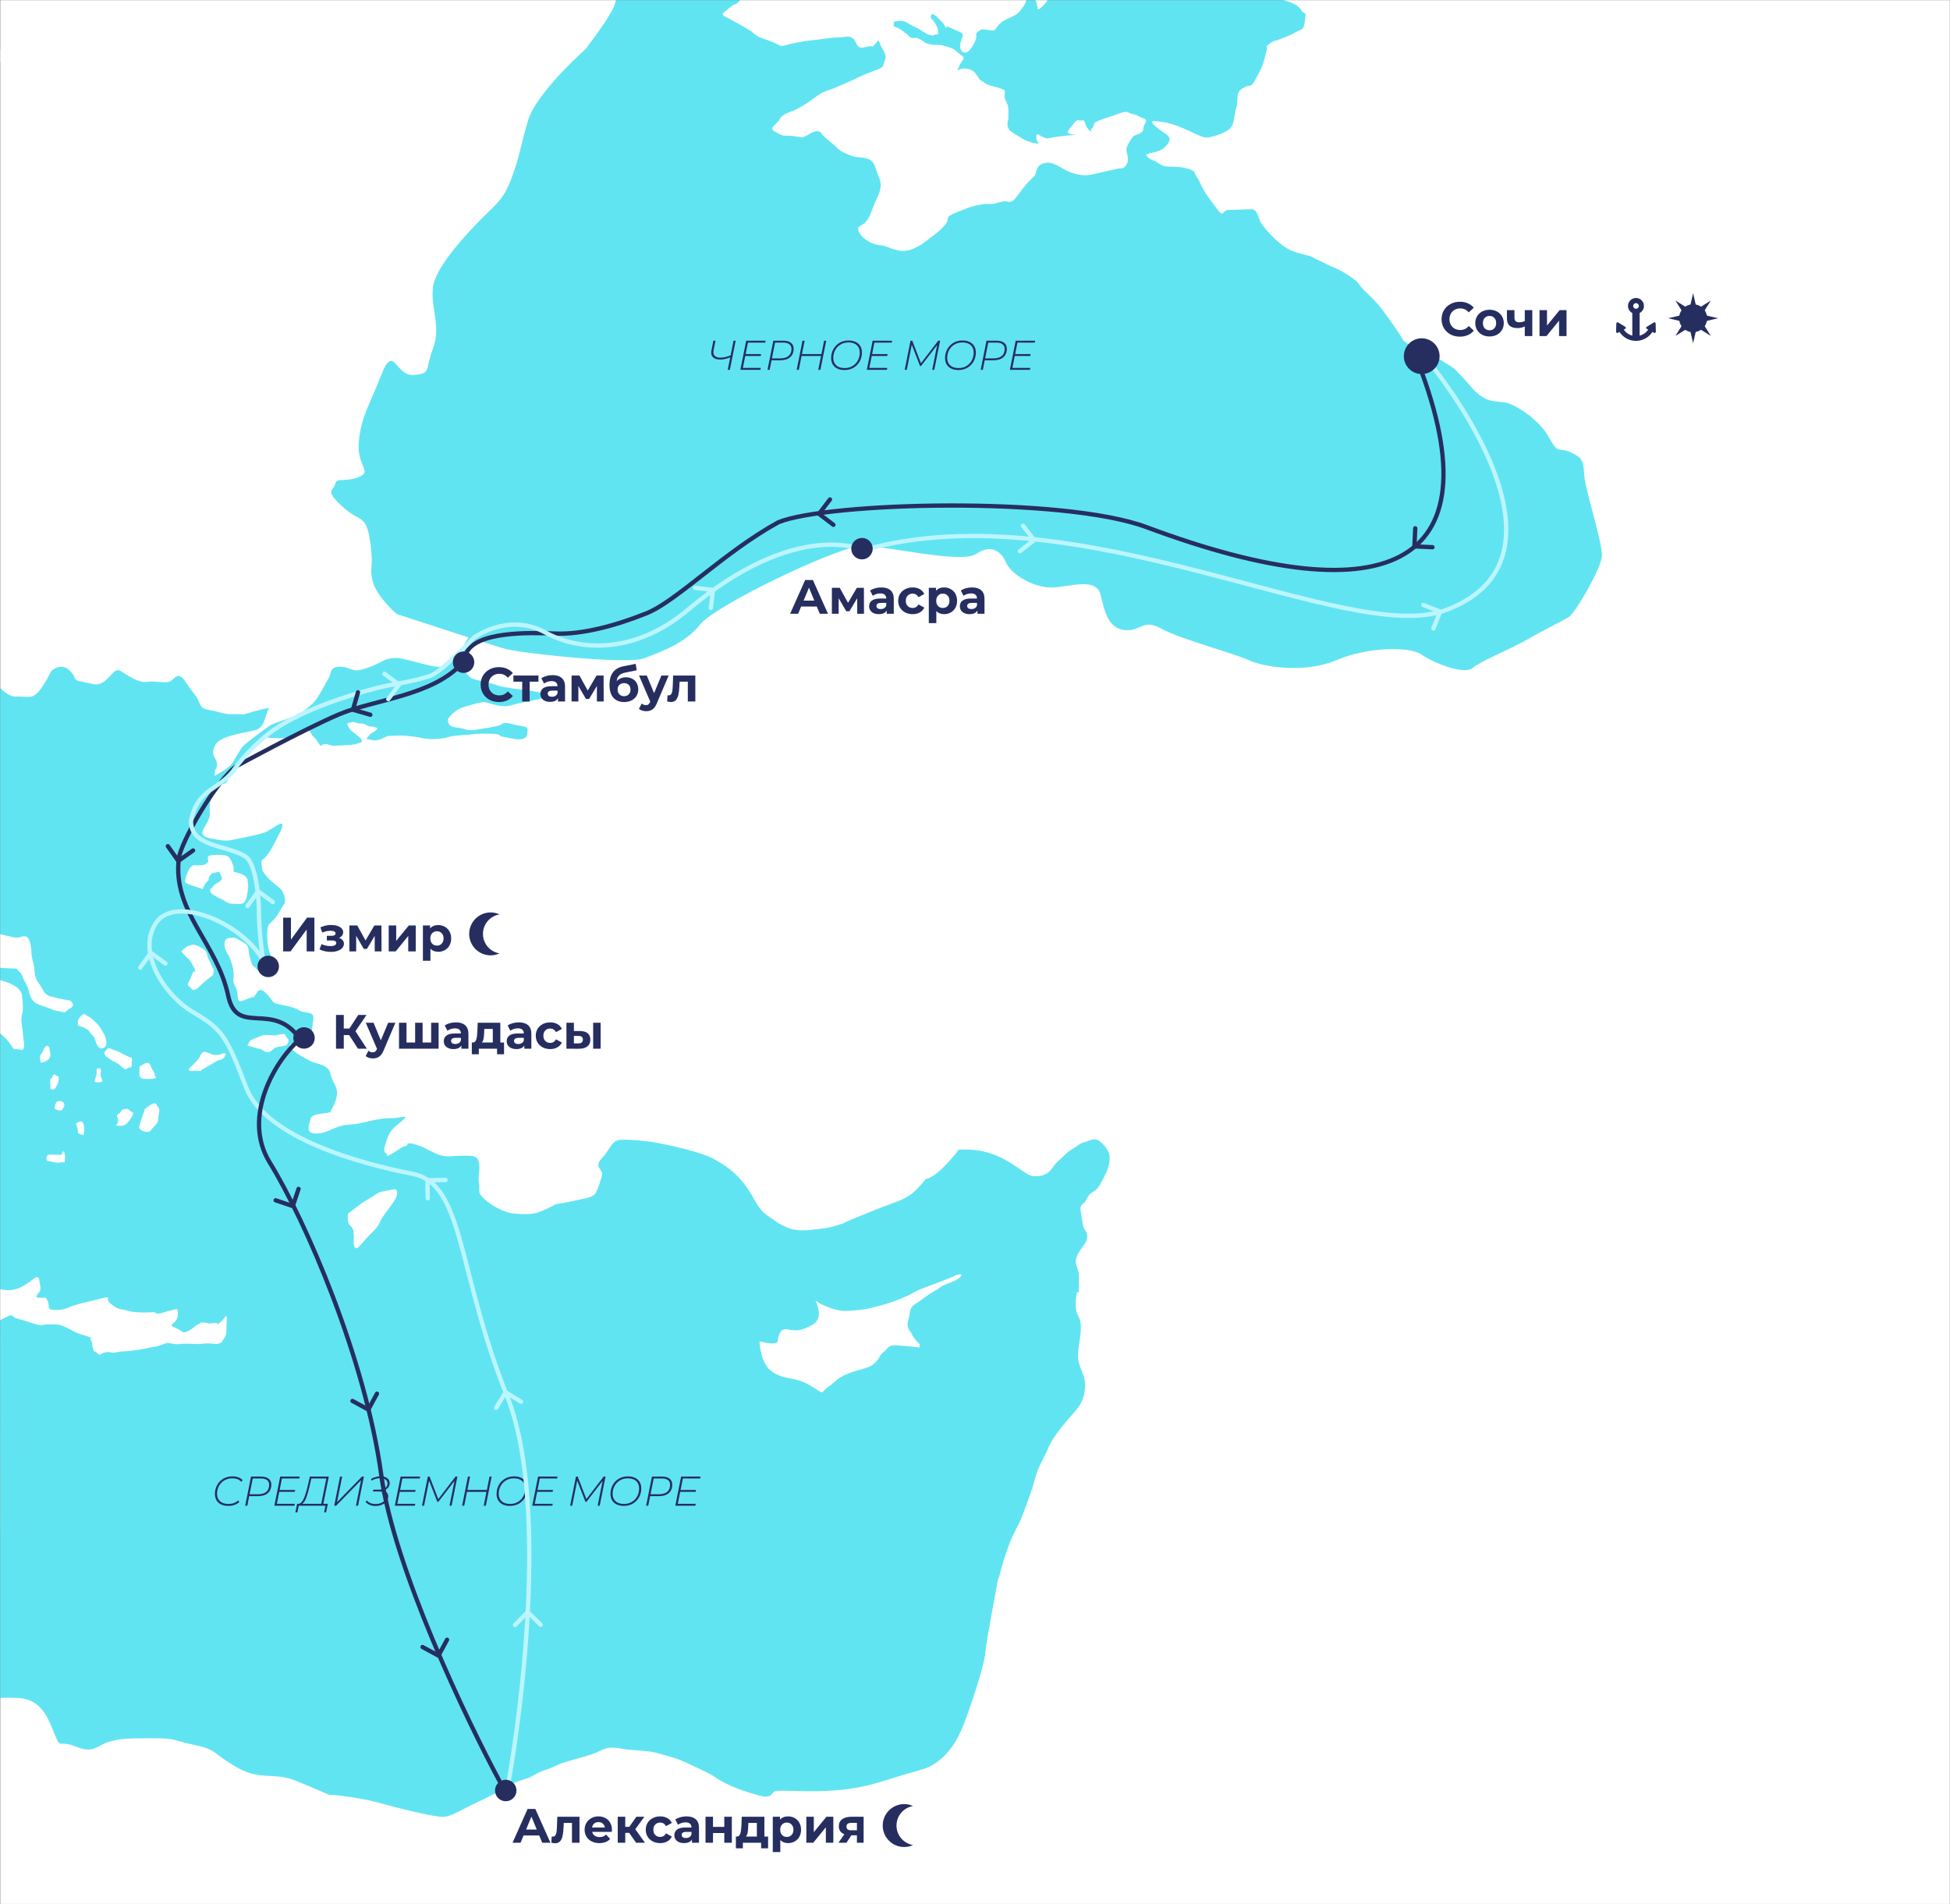 <?xml version="1.0" encoding="UTF-8"?> <svg xmlns="http://www.w3.org/2000/svg" width="1363" height="1331" viewBox="0 0 1363 1331" fill="none"><rect x="0" y="0" width="1363" height="1331" fill="#808080" stroke="none"/> <g clip-path="url(#clip0_3_67)"> <mask id="mask0_3_67" style="mask-type:luminance" maskUnits="userSpaceOnUse" x="0" y="0" width="1363" height="1331"> <path d="M1363 0H0V1331H1363V0Z" fill="white"></path> </mask> <g mask="url(#mask0_3_67)"> <path d="M1346.81 0.33H11.81V1335.33H1346.81V0.33Z" fill="#61E4F2"></path> <path d="M1363.15 -219.76H1285.89V1127.22H1363.15V-219.76Z" fill="white"></path> <path d="M1363.15 34.42H0.141V1349.76H1363.15V34.42Z" fill="white"></path> <path d="M409.179 34.42C409.179 34.42 374.969 64.62 369.109 84.17C363.249 103.72 364.219 105.67 358.359 122.29C352.499 138.9 347.609 141.84 337.839 151.61C328.069 161.38 304.609 185.82 302.659 200.48C300.709 215.14 308.519 227.85 302.659 243.48C296.799 259.12 301.679 261.07 288.979 262.05C276.269 263.03 275.299 239.57 266.499 262.05C257.699 284.53 252.819 290.39 250.859 307.99C248.909 325.58 260.629 329.49 250.859 333.4C241.089 337.31 235.219 333.4 234.249 338.29C233.269 343.18 226.429 342.2 239.139 353.93C251.849 365.66 255.749 358.82 258.689 378.36C261.629 397.9 257.709 395.95 260.639 406.7C263.569 417.45 277.249 429.18 277.249 429.18C277.249 429.18 342.729 450.68 353.479 453.61C364.229 456.54 438.509 464.67 450.239 460.12C461.969 455.57 479.069 449.71 489.329 436.51C499.589 423.32 584.129 382.76 601.239 381.78C618.339 380.8 671.609 394.49 682.359 387.16C693.109 379.83 699.949 385.69 703.369 393.51C706.789 401.33 722.429 411.1 735.619 410.61C748.809 410.12 766.409 403.28 769.339 415.99C772.269 428.7 775.199 439.45 786.439 440.42C797.679 441.4 798.659 432.11 811.849 439.44C825.039 446.77 862.669 456.63 872.929 461.47C883.189 466.31 912.019 470.8 934.009 461.47C955.999 452.14 985.319 451.65 993.629 457.52C1001.94 463.39 1023.44 471.91 1029.3 466.91C1035.16 461.91 1056.18 453.61 1067.91 446.77C1079.64 439.93 1092.34 434.06 1096.74 431.13C1101.14 428.2 1119.22 397.41 1119.71 388.62C1120.2 379.82 1108.47 343.66 1107.49 333.4C1106.51 323.14 1107.49 320.69 1098.21 316.3C1088.93 311.9 1089.9 318.74 1082.57 305.55C1075.24 292.36 1057.65 281.6 1050.81 281.12C1043.97 280.63 1039.08 280.14 1033.71 275.74C1028.33 271.34 1030.78 272.81 1023.45 264.99C1016.12 257.17 1017.59 258.15 1011.23 254.24C1004.88 250.33 1004.39 249.84 997.059 246.42C989.729 243 981.909 240.07 980.449 237.14C978.979 234.21 970.679 222.48 966.279 216.62C961.879 210.76 959.439 208.8 953.569 202.94C947.709 197.08 951.619 198.54 942.819 192.68C934.019 186.82 932.069 187.3 926.689 184.37C921.309 181.44 920.829 181.93 917.889 179.97C914.959 178.02 904.699 177.53 897.369 172.15C890.039 166.77 885.149 160.91 882.219 157C879.289 153.09 879.289 146.25 874.889 146.25C870.489 146.25 863.649 146.74 858.759 146.74C853.869 146.74 855.829 153.09 850.449 145.76C845.069 138.43 843.119 135.99 841.169 132.57C839.219 129.15 838.239 125.73 836.279 123.29C834.329 120.85 836.769 119.38 828.459 117.43C820.149 115.48 815.269 117.92 810.379 114.5C805.489 111.08 804.029 112.06 801.579 109.12C799.139 106.19 809.399 108.14 814.769 102.28C820.149 96.421 816.719 94.951 811.839 91.531C806.959 88.111 802.559 84.2 807.439 84.69C812.329 85.18 816.719 85.18 827.959 90.07C839.199 94.96 841.149 96.91 845.549 95.93C849.949 94.95 858.259 92.51 860.699 88.6C863.139 84.69 862.169 82.25 864.119 75.41C866.069 68.57 863.139 65.15 868.519 61.73C873.899 58.31 873.899 62.22 877.319 55.87C880.739 49.52 881.719 48.05 883.179 43.651C884.639 39.251 885.619 34.46 885.619 34.46L968.209 32.83L1037.93 -85.1L904.359 -90.31L620.929 -42.09L415.689 -39.48L409.179 34.42Z" fill="#61E4F2"></path> <path d="M618.82 41.161C616.87 46.051 618.54 46.541 613.55 48.491C608.56 50.441 603.19 52.401 598.3 54.841C593.41 57.281 593.9 56.791 585.11 60.701C576.31 64.611 576.31 63.141 570.45 67.541C564.59 71.941 562.14 73.401 557.74 75.851C553.34 78.291 546.99 79.271 545.03 83.181C543.08 87.091 536.72 89.531 541.61 91.981C546.5 94.421 546.01 94.911 551.87 94.911C557.73 94.911 559.69 97.351 563.6 94.911C567.51 92.471 570.93 91.001 572.88 91.981C574.83 92.961 571.77 91.981 579.41 98.331C587.05 104.681 586.08 105.171 591.94 107.611C597.8 110.051 597.32 109.561 601.71 110.051C606.11 110.541 610.02 111.031 611.97 117.381C613.92 123.731 616.37 126.661 615.39 131.551C614.41 136.441 614.41 134.971 611.48 141.811C608.55 148.651 608.55 150.611 605.62 154.521C602.69 158.431 598.29 157.451 600.24 161.851C602.19 166.251 608.06 170.161 613.43 171.131C618.8 172.101 614.9 170.641 622.71 173.571C630.53 176.501 634.44 175.521 638.84 173.571C643.24 171.621 644.7 170.641 649.59 166.731C654.48 162.821 655.45 162.821 660.34 157.451C665.23 152.081 658.39 152.561 669.14 148.171C679.89 143.781 681.85 143.771 686.73 142.791C691.62 141.811 690.61 143.771 698.93 141.321C707.25 138.871 704.81 145.231 712.14 135.461C719.47 125.691 720.94 125.201 722.89 123.241C724.84 121.291 723.38 115.421 730.22 113.961C737.06 112.491 741.95 118.361 749.28 120.801C756.61 123.241 760.52 122.751 766.38 121.291C772.24 119.821 779.57 118.361 781.53 117.871C783.48 117.381 785.93 118.851 787.88 113.961C789.83 109.071 785.93 106.141 787.88 102.231C789.83 98.321 791.3 95.881 792.77 94.901C794.24 93.921 799.12 93.431 799.12 90.011C799.12 86.591 803.52 84.151 799.12 82.681C794.72 81.211 795.21 80.241 791.79 79.751C788.37 79.261 788.86 76.821 782.51 79.261C776.16 81.701 765.41 84.641 764.92 86.101C764.43 87.571 764.43 89.031 762.97 90.011C761.5 90.991 765.41 93.921 761.5 90.991C757.59 88.061 759.06 83.661 756.61 84.151C754.17 84.641 753.19 82.681 750.75 86.101C748.31 89.521 747.82 89.031 746.35 91.961C744.88 94.891 759.54 93.431 744.88 94.891C730.22 96.361 733.64 97.331 730.22 96.361C726.8 95.381 724.36 91.471 724.36 95.871C724.36 100.271 728.27 100.761 724.36 100.271C720.45 99.781 716.05 97.831 714.59 96.851C713.12 95.871 705.79 91.961 705.31 90.501C704.82 89.031 703.84 89.031 704.33 85.121C704.82 81.211 704.82 86.101 704.82 81.211C704.82 76.321 705.31 74.861 702.87 69.971C700.43 65.081 705.29 63.621 698.95 61.661C692.61 59.711 690.17 59.711 687.23 57.261C684.3 54.821 686.74 58.241 684.3 54.821C681.86 51.401 681.11 48.961 675.62 47.981C670.13 47.001 668.17 51.891 670.13 47.001C672.08 42.111 675.02 41.141 672.57 39.181C670.12 37.221 666.71 34.391 666.71 34.391H617.04C618.54 37.081 619.45 39.581 618.82 41.161Z" fill="white"></path> <path d="M-0.43 480.321C-0.43 480.321 5.54 486.961 10.5 486.841C19.62 486.611 22.23 488.791 26.79 483.581C31.35 478.371 35.91 468.851 35.91 468.851C35.91 468.851 43.08 462.591 48.94 468.851C54.8 475.111 49.59 474.901 58.06 476.631C66.53 478.361 67.83 479.461 72.39 476.631C76.95 473.801 80.21 466.501 84.12 468.851C88.03 471.201 96.5 477.511 102.36 476.631C108.22 475.751 114.09 477.501 118 476.631C121.91 475.761 123.86 467.731 129.73 476.631C135.59 485.531 136.9 485.531 138.85 490.091C140.8 494.651 140.8 495.301 147.97 496.611C155.14 497.911 155.14 499.221 162.96 499.221C170.78 499.221 170.78 499.221 170.78 499.221C170.78 499.221 182.35 495.641 186.25 495.151C190.16 494.661 188.2 492.541 186.25 499.221C184.3 505.901 183.32 507.851 179.9 509.811C176.48 511.761 154.49 513.231 150.58 520.561C146.67 527.891 151.07 529.361 151.56 533.271C152.05 537.181 150.58 536.201 150.09 540.111C149.6 544.021 150.09 546.461 150.09 546.461C150.09 546.461 152.04 543.531 149.6 551.841C147.16 560.151 146.18 560.641 146.67 568.451C147.16 576.271 134.45 583.601 147.16 586.041C159.87 588.481 159.38 587.511 167.2 586.041C175.02 584.571 178.93 583.601 184.3 582.131C189.68 580.661 202.38 568.451 195.54 582.131C188.7 595.811 188.7 594.841 186.26 598.261C183.82 601.681 182.35 599.731 182.84 604.121C183.33 608.521 182.84 608.031 186.26 612.431C189.68 616.831 196.07 620.251 197.52 623.181C198.97 626.111 199.66 630.021 198.82 631.491C197.99 632.961 198.48 631.981 194.08 639.311C189.68 646.641 186.75 643.221 186.75 653.481C186.75 663.741 189.19 666.761 189.19 667.701C189.19 668.641 190.17 680.851 186.75 679.871C183.33 678.891 180.4 679.381 178.93 676.941C177.46 674.501 176.98 677.431 175.02 670.591C173.06 663.751 174.53 661.311 171.11 659.351C167.69 657.401 164.27 654.951 162.8 655.441C161.33 655.931 157.42 654.461 156.94 659.351C156.46 664.241 159.87 666.681 161.34 671.571C162.81 676.461 162.81 675.101 163.29 679.931C163.78 684.761 161.82 684.761 164.76 690.141C167.69 695.521 163.78 702.361 171.11 698.941C178.44 695.521 176.49 698.451 178.44 695.521C180.39 692.591 181.37 689.661 186.26 694.541C191.15 699.421 189.68 700.891 194.57 701.871C199.46 702.851 205.32 703.821 209.23 706.271C213.14 708.711 219.98 706.271 219 712.621C218.02 718.971 218.51 720.931 216.56 723.861C214.61 726.791 217.05 726.301 212.16 728.261C207.27 730.221 199.94 728.751 203.36 732.661C206.78 736.571 213.13 739.501 216.55 741.461C219.97 743.411 229.69 743.901 230.94 750.261C232.19 756.611 235.61 758.571 235.61 763.941C235.61 769.321 231.65 775.671 230.94 777.131C230.23 778.591 218.02 777.621 217.04 782.021C216.06 786.421 213.13 792.281 220.95 792.281C228.77 792.281 233.66 787.391 240.99 786.421C248.32 785.441 246.37 786.421 256.63 783.981C266.89 781.541 270.31 781.541 274.71 781.541C279.11 781.541 286.93 778.611 281.55 783.011C276.17 787.411 274.22 788.871 272.27 792.291C270.32 795.711 269.34 800.111 268.85 801.571C268.36 803.041 268.36 805.481 269.83 805.971C271.3 806.461 268.36 809.881 274.72 805.971C281.07 802.061 280.8 801.571 283.38 801.081C285.96 800.591 283.03 797.661 290.84 800.101C298.65 802.541 303.55 806.731 309.41 807.821C315.27 808.901 316.25 807.721 322.6 807.821C328.95 807.921 333.84 806.951 334.82 812.811C335.8 818.671 333.84 821.611 334.82 826.981C335.8 832.361 332.87 832.841 338.73 838.221C344.59 843.601 351.92 846.531 355.34 847.501C358.76 848.481 370 849.451 375.86 847.501C381.72 845.551 388.57 841.641 388.57 841.641C388.57 841.641 393.46 841.151 401.76 839.201C410.07 837.251 414.95 837.251 416.91 832.851C418.86 828.451 419.84 825.031 420.82 821.121C421.8 817.211 414.47 816.231 420.82 809.391C427.17 802.551 427.17 797.171 434.01 796.681C440.85 796.191 455.51 798.151 455.51 798.151C455.51 798.151 487.27 803.531 499.49 810.371C511.71 817.211 517.08 823.081 521.97 829.921C526.86 836.761 529.79 844.881 535.16 848.641C540.54 852.401 544.93 856.311 552.26 858.751C559.59 861.191 569.36 859.241 574.74 858.751C580.12 858.261 589.4 855.331 590.87 854.351C592.34 853.371 611.88 845.551 618.24 843.111C624.59 840.671 629.97 839.201 635.34 835.781C640.72 832.361 647.07 824.101 647.07 824.101C647.07 824.101 650 824.061 655.87 819.171C661.73 814.281 669.55 804.511 669.55 804.511C669.55 804.511 667.11 803.041 676.88 803.531C686.65 804.021 690.07 805.481 694.47 806.951C698.87 808.421 704.24 811.351 710.11 815.261C715.97 819.171 719.39 822.101 722.82 822.101C726.24 822.101 730.15 822.101 733.57 818.681C736.99 815.261 736.01 814.771 740.9 810.371C745.79 805.971 746.28 804.991 749.7 803.041C753.12 801.091 754.59 799.131 758.5 798.151C762.41 797.171 765.34 794.731 769.25 798.151C773.16 801.571 775.6 805.481 775.6 808.411C775.6 811.341 775.6 814.271 773.16 819.651C770.72 825.031 767.78 830.401 765.83 831.871C763.88 833.341 761.43 833.821 759.48 838.221C757.53 842.621 754.1 840.661 755.57 847.991C757.04 855.321 756.55 857.241 758.5 859.941C760.45 862.651 760.45 866.071 758.5 869.001C756.55 871.931 754.1 874.681 753.12 877.221C752.14 879.751 751.65 880.251 752.14 883.421C752.63 886.591 754.09 887.811 754.09 891.111C754.09 894.411 754.09 903.301 754.09 903.301H-0.43V480.321Z" fill="#61E4F2"></path> <path d="M-5.711 651.51C-3.271 652 8.949 655.42 11.879 655.42C14.809 655.42 18.719 652 20.679 657.86C22.629 663.72 21.169 665.68 23.119 672.52C25.069 679.36 23.119 681.8 27.029 687.18C30.939 692.56 30.449 695 35.339 696.46C40.229 697.93 49.019 699.39 49.019 699.39C49.019 699.39 53.419 702.32 49.019 704.77C44.619 707.22 47.269 708.19 43.009 707.21C38.759 706.23 38.759 706.72 34.359 704.77C29.959 702.82 25.079 702.33 22.629 698.91C20.189 695.49 20.189 690.6 17.739 686.69C15.289 682.78 15.789 681.2 13.829 679.55C11.879 677.9 12.849 676.92 9.429 676.92C6.009 676.92 0.129 676.43 0.129 676.43L-5.711 651.51Z" fill="white"></path> <path d="M-1.801 684.67C-1.801 684.67 14.33 687.67 15.3 695.49C16.28 703.31 16.28 705.75 15.3 709.66C14.32 713.57 15.79 717.97 16.029 722.85C16.27 727.74 18.72 735.07 13.829 733.6C8.939 732.13 11.479 736.04 7.52 730.18C3.56 724.32 -1.811 720.9 -1.811 720.9V684.67H-1.801Z" fill="white"></path> <path d="M54.398 713.25C54.398 713.25 57.658 707.18 59.938 709.24C62.218 711.3 61.568 709.67 65.478 713.25C69.388 716.83 70.038 718.14 71.338 720.42C72.638 722.7 73.618 724 74.268 727.26C74.918 730.52 73.288 732.15 72.318 732.47C71.338 732.8 69.708 733.45 68.078 730.84C66.448 728.23 66.928 725.63 64.408 723.35C61.888 721.07 63.518 721.07 60.258 719.11C56.998 717.15 54.398 717.16 54.398 716.5C54.398 715.86 54.398 713.25 54.398 713.25Z" fill="white"></path> <path d="M72.969 735.73C72.969 735.73 75.249 731.81 76.879 732.79C78.509 733.77 82.089 734.43 84.049 735.73C85.999 737.03 88.939 738.01 89.909 738.66C90.889 739.31 92.839 738.66 92.189 741.59C91.539 744.52 93.169 745.83 90.559 746.15C87.949 746.48 88.609 748.76 85.669 746.15C82.739 743.54 82.739 743.54 79.479 741.91C76.219 740.28 75.869 739.3 74.419 738.65C72.969 738.01 72.969 735.73 72.969 735.73Z" fill="white"></path> <path d="M99.68 753.97C99.68 753.97 97.07 753.32 97.4 750.39C97.73 747.46 96.72 745.5 98.53 744.85C100.34 744.2 103.59 740.61 105.22 744.85C106.85 749.09 108.15 749.09 108.15 751.37C108.15 753.65 111.08 752.67 108.15 753.65C105.22 754.62 99.68 753.97 99.68 753.97Z" fill="white"></path> <path d="M85.02 775.8C85.02 775.8 89.58 774.17 90.23 775.8C90.88 777.43 94.73 776.45 92.31 780.36C89.9 784.27 88.27 785.9 86.64 786.55C85.01 787.2 81.1 786.88 81.1 786.55C81.1 786.22 82.53 785.57 82.63 783.29C82.73 781.01 80.58 779.71 82.63 778.73C84.7 777.75 85.02 775.8 85.02 775.8Z" fill="white"></path> <path d="M101.309 775.08C103.589 773.52 108.149 769.29 109.449 772.22C110.749 775.15 112.059 773.85 111.079 778.41C110.099 782.97 111.409 783.72 108.149 786.93C104.889 790.14 105.839 790.79 103.409 791.11C100.979 791.44 96.359 789.58 97.369 786.93C98.379 784.27 98.049 784.27 98.699 782.64C99.359 781.01 101.309 775.08 101.309 775.08Z" fill="white"></path> <path d="M172.979 730.84C172.979 730.84 174.279 727.58 175.589 726.93C176.889 726.28 181.449 724.32 183.729 723.67C186.009 723.02 190.249 724 192.529 723.67C194.809 723.34 199.079 721.91 199.389 723.44C199.699 724.97 201.649 726.33 201.649 726.79C201.649 727.25 201.689 730.18 199.389 730.84C197.089 731.49 193.509 731.48 191.879 732.63C190.249 733.78 189.268 735.4 187.318 735.4C185.368 735.4 185.368 735.13 183.078 733.8C180.798 732.47 181.779 733.44 179.169 732.63C176.559 731.82 176.559 731.82 176.559 731.82L172.979 730.84Z" fill="white"></path> <path d="M132.949 748.5C132.099 748.5 131.679 747.46 132.289 746.87C134.259 744.95 137.399 741.87 138.779 740.01C140.729 737.36 140.729 734.43 143.989 735.4C147.249 736.38 148.549 737.68 151.809 737.35C153.509 737.18 155.219 736.65 156.449 736.19C157.239 735.9 157.989 736.69 157.649 737.46C157.239 738.4 156.609 739.42 155.709 740C153.759 741.26 153.759 740.12 149.519 742.81C145.279 745.5 144.959 745.36 141.699 747.38C138.439 749.4 142.349 748.49 136.489 748.49H132.949V748.5Z" fill="white"></path> <path d="M126.719 665.03C126.719 665.03 130.429 661.12 131.999 661.12C133.569 661.12 133.569 659.17 138.129 661.12C142.689 663.07 144.779 665.44 144.869 667.68C144.969 669.92 146.269 670.57 147.569 674.15C148.869 677.73 149.849 676.48 149.199 679.55C148.549 682.62 149.979 680.52 144.869 684.67C139.759 688.81 139.309 689.79 138.069 690.77C136.829 691.75 134.869 692.72 133.569 690.77C132.269 688.82 130.109 689.47 131.999 686.21C133.889 682.95 134.219 680.72 134.869 679.56C135.519 678.4 137.799 680.61 135.519 676.08C133.239 671.55 132.259 670.57 130.629 669.27C128.999 667.97 126.719 665.03 126.719 665.03Z" fill="white"></path> <path d="M243.35 848.12C243.35 848.12 248.24 844.54 251.17 842.26C254.1 839.98 256.06 839 259.31 837.05C262.57 835.1 263.22 833.79 267.45 832.81C271.69 831.83 276.57 831.18 276.57 831.18C276.57 831.18 279.83 833.79 274.29 841.28C268.75 848.77 266.47 851.71 265.82 853.66C265.17 855.61 263.19 858.55 260.43 861.15C257.67 863.76 254.74 867.01 252.79 869.29C250.84 871.57 249.21 873.85 247.9 871.57C246.59 869.29 247.57 866.03 247.25 863.1C246.92 860.17 247.58 860.17 245.62 857.56C243.67 854.95 244.97 857.89 243.67 854.95C242.38 852.03 243.35 848.12 243.35 848.12Z" fill="white"></path> <path d="M28.659 742.81C28.659 742.81 35.499 741.91 35.179 737.03C34.849 732.14 33.889 729.86 31.929 731.49C29.969 733.12 30.299 735.12 28.669 736.89C27.029 738.66 28.659 742.81 28.659 742.81Z" fill="white"></path> <path d="M35.19 754.18C37.13 753.64 36.81 749.73 38.76 751.36C40.71 752.99 41.04 751.13 41.04 754.18C41.04 757.23 39.1 760.16 38.11 761.13C37.13 762.11 35.19 761.13 35.18 761.13C35.18 761.14 35.19 754.18 35.19 754.18Z" fill="white"></path> <path d="M66.129 756.27C66.459 754.3 67.109 752.53 67.429 750.97C67.759 749.41 67.429 747.39 67.429 747.39C67.429 747.39 69.709 745.69 70.359 747.39C71.009 749.09 70.029 748.61 70.359 751.46C70.689 754.31 72.769 755.97 70.589 756.28C68.409 756.59 68.409 756.59 68.409 756.59L66.129 756.27Z" fill="white"></path> <path d="M38.109 775.08C38.109 775.08 38.429 769.61 41.039 769.61C43.649 769.61 44.949 770.52 44.949 772.34C44.949 774.16 43.029 775.8 43.009 776.12C42.989 776.45 41.039 776.12 41.039 776.12L38.109 775.08Z" fill="white"></path> <path d="M53.1 785.57C53.1 785.57 57.01 781.66 58.31 785.57C59.61 789.48 58.31 793.39 58.31 793.39C58.31 793.39 54.07 792.81 54.4 791.15C54.73 789.48 53.1 785.57 53.1 785.57Z" fill="white"></path> <path d="M32.9 811.31C32.9 811.31 30.969 807.07 35.189 807.07C39.409 807.07 42.38 807.4 43.02 807.07C43.66 806.74 43.649 802.83 44.959 805.77C46.259 808.7 44.959 812.61 44.959 812.61C44.959 812.61 42.029 811.96 41.539 812.61C41.039 813.26 32.9 811.31 32.9 811.31Z" fill="white"></path> <path d="M141.71 621.38C141.71 621.38 129.66 617.8 129.33 616.49C129 615.19 131.94 604.76 135.52 604.76C139.1 604.76 142.49 605.41 144.87 603.13C147.25 600.85 142.12 597.92 149.41 597.59C156.7 597.26 159.3 597.92 160.6 599.87C161.9 601.82 162.88 604.76 163.21 605.73C163.54 606.71 163.21 609.44 163.21 609.44C163.21 609.44 172.33 610.62 172.98 614.86C173.63 619.1 173.63 620.07 172.98 623.98C172.33 627.89 171.68 632.12 167.44 631.8C163.2 631.47 161.06 632.45 157.73 630.17C154.41 627.89 152.26 627.56 151.38 626.91C150.5 626.26 151.56 626.58 149.4 625.61C147.24 624.63 145.93 622.03 147.56 621.05C149.19 620.07 148.68 618.77 151.38 617.47C154.08 616.17 156.03 614.54 154.73 612.58C153.43 610.63 154.22 608.67 151.38 609.65C148.54 610.63 148.22 609.65 146.59 612.26C144.96 614.87 146.72 614.87 144.86 616.17C143.01 617.47 141.71 621.38 141.71 621.38Z" fill="white"></path> <path d="M146.6 543.84C146.6 543.84 159.311 538.3 162.561 533.09C165.811 527.88 168.421 522.99 170.051 521.36C171.361 520.05 176.84 515.82 178.97 514.19C179.5 513.79 179.82 513.54 179.82 513.54C179.82 513.54 185.36 509.3 188.94 507.02C192.52 504.74 207.51 500.83 211.09 497.9C214.67 494.97 218.581 492.69 222.171 487.15C225.751 481.61 227.381 477.7 229.661 474.12C231.941 470.54 229.99 466.8 236.5 466.06C243.01 465.32 245.621 469.5 251.161 468.39C256.701 467.28 262.56 464.67 265.49 463.04C268.42 461.41 273.31 459.13 279.5 460.11C285.69 461.09 301 465.82 305.24 466.06C309.48 466.3 312.73 465.65 314.69 463.04C316.65 460.43 322.51 455.22 323.49 452.62C324.47 450.01 327.78 445.59 327.34 445.45C326.9 445.31 329.031 442.84 329.031 442.84H336.521L342.061 445.77C342.061 445.77 338.06 445.37 334.36 447.69C330.66 450.01 327.731 451.64 326.431 453.92C325.131 456.2 324.15 457.5 323.82 460.76C323.49 464.02 320.24 464.94 323.82 468.39C327.4 471.84 327.73 474.12 332.62 475.1C337.51 476.08 343.051 477.71 344.671 478.03C346.301 478.36 348.251 479.66 352.811 480.31C357.371 480.96 360.3 481.61 366.82 482.26C373.34 482.91 382.781 485.19 382.781 485.19C382.781 485.19 384.73 486.82 380.5 487.8C376.26 488.78 370.071 490.08 363.561 491.38C357.041 492.68 356.39 494.31 349.23 493.33C342.06 492.35 340.76 489.42 332.94 491.7C325.12 493.98 321.861 494.31 318.281 497.24C314.701 500.17 312.74 502.13 313.07 503.76C313.4 505.39 313.401 508 319.911 508.65C326.431 509.3 325.45 511.26 333.59 509.95C341.73 508.65 343.691 508.32 347.921 507.34C352.161 506.36 350.2 504.08 357.69 506.04C365.18 507.99 369.091 507.34 368.771 510.28C368.441 513.21 369.1 515.49 365.19 516.47C361.28 517.45 356.72 515.82 352.48 515.17C348.24 514.52 350.201 512.89 344.01 512.89C337.82 512.89 335.21 512.56 330.33 513.22C325.44 513.87 325.771 513.55 318.931 514.2C312.091 514.85 313.07 515.83 308.5 516.15C303.94 516.48 304.26 516.8 299.38 516.48C294.49 516.15 293.19 515.18 288.95 514.85C284.71 514.52 282.11 513.87 277.87 514.2C273.63 514.53 272.011 513.87 269.401 515.18C266.791 516.48 263.86 517.79 261.26 517.46C258.65 517.13 256.051 516.48 256.051 516.48C256.051 516.48 258.98 512.57 259.96 512.24C260.94 511.91 265.17 509.31 263.22 508.66C261.27 508.01 260.61 508.01 258.33 507.68C256.05 507.35 255.401 505.73 252.141 505.73C248.881 505.73 247.581 504.1 246.281 504.75C244.981 505.4 241.39 504.42 243.35 507.68C245.3 510.94 244.651 509.96 247.911 512.57C251.171 515.18 251.171 515.18 251.171 515.18C251.171 515.18 254.1 517.79 252.47 518.76C250.84 519.74 246.28 520.71 244 520.71C241.72 520.71 241.071 521.04 237.811 521.04C234.551 521.04 233.36 521.69 231.51 521.04C229.66 520.39 228.031 520.06 226.401 520.06C224.771 520.06 225.1 522.99 222.82 519.73C220.54 516.47 221.52 517.12 219.24 515.17C216.96 513.22 217.61 509.96 213.7 510.61C209.79 511.26 209.461 512.24 206.531 512.89C203.601 513.54 203.64 515.17 199.38 515.82C195.13 516.47 187.631 515.49 185.681 515.49C183.731 515.49 179.491 517.44 176.561 522.33C173.631 527.22 163.2 536.66 161.57 540.25C159.94 543.84 158.96 546.77 157.01 547.74C155.06 548.72 143.98 547.74 143.98 547.74L146.6 543.84Z" fill="#61E4F2"></path> <path d="M753.85 899.37C753.85 899.37 749.29 912.4 753.85 920.22C758.41 928.04 751.9 943.68 753.85 951.5C755.8 959.32 758.41 961.27 758.41 967.79C758.41 974.31 756.96 980.17 751.82 986.03C746.68 991.89 736.25 1003.62 733 1011.44C729.74 1019.26 725.83 1024.47 723.23 1034.24C720.63 1044.01 717.37 1051.83 714.76 1059C712.15 1066.17 708.24 1071.38 704.99 1080.5C701.73 1089.62 700.73 1092.88 698.95 1100.05C697.17 1107.22 693.26 1108.53 693.26 1108.53H0.15L0 895.46L718.71 866.79L753.85 899.37Z" fill="#61E4F2"></path> <path d="M530.859 937.481C530.859 937.481 531.349 952.141 538.679 958.001C546.009 963.861 554.319 962.891 561.159 965.821C567.999 968.751 572.889 973.151 574.349 973.151C575.809 973.151 575.329 971.681 579.729 968.751C584.129 965.821 584.129 963.861 591.949 960.441C599.769 957.021 606.609 957.021 611.009 953.111C615.409 949.201 614.429 947.251 617.849 944.801C621.269 942.361 619.799 939.911 627.619 940.401C635.439 940.891 642.769 941.871 642.769 941.871V939.431C642.769 939.431 638.859 936.011 637.389 932.591C635.919 929.171 632.989 928.681 634.949 922.331C636.899 915.981 634.949 914.511 640.329 911.091C645.709 907.671 647.169 905.711 652.549 902.781C657.929 899.851 656.949 899.361 661.829 897.401C666.709 895.441 659.879 898.381 666.719 895.451C673.559 892.521 674.049 888.611 666.719 892.031C659.389 895.451 642.779 900.831 638.869 903.271C634.959 905.711 624.699 910.111 615.409 912.551C606.119 914.991 603.189 915.481 596.839 915.971C590.489 916.461 588.529 916.461 584.619 915.481C580.709 914.501 580.219 914.011 577.289 913.041C574.359 912.061 569.959 909.131 569.959 909.131C569.959 909.131 576.799 921.351 567.519 926.231C558.239 931.111 556.279 929.651 553.349 929.651C550.419 929.651 547.489 927.341 545.039 931.921C542.599 936.501 545.039 938.451 541.129 938.941C537.209 939.441 530.859 937.481 530.859 937.481Z" fill="white"></path> <path d="M409.181 34.42C409.181 34.42 424.171 15.2 428.731 5.43C433.291 -4.34 429.381 -12.809 437.851 -16.72C446.321 -20.63 448.281 -23.89 461.961 -23.239C475.641 -22.59 507.901 -23.9 512.781 -23.32C517.671 -22.75 519.131 -22.75 524.511 -19.329C529.891 -15.909 539.171 -12.979 533.311 -11.02C527.451 -9.07 527.931 -8.58 521.581 -9.07C515.231 -9.56 511.811 -10.05 508.391 -10.54C504.971 -11.03 496.171 -15.919 501.551 -11.03C506.931 -6.14 512.301 -5.65 514.261 -4.19C516.211 -2.72 520.611 -4.19 517.191 0.21C513.771 4.61 514.261 1.44 509.861 5.47C505.461 9.5 502.531 9.5 508.391 12.431C514.251 15.36 517.671 17.55 523.051 20.61C528.431 23.67 526.311 24.651 535.191 27.581C544.071 30.511 544.551 32.47 547.491 31.98C550.421 31.49 549.931 31 558.241 29.54C566.551 28.07 564.101 28.561 572.411 27.59C580.721 26.61 581.691 26.12 586.581 26.12C591.471 26.12 592.441 24.65 595.861 26.61C599.281 28.56 597.811 34.92 604.661 32.961C611.501 31.011 608.571 34.431 611.501 31.011C614.431 27.59 614.051 27.65 614.991 30.29C615.921 32.93 617.051 34.431 617.051 34.431L649.011 42.251L666.721 34.431C666.721 34.431 663.461 32.77 661.281 32.461C659.101 32.151 660.191 31.68 657.861 31.53C655.531 31.37 653.351 31.37 651.651 31.22C649.941 31.06 647.611 30.441 646.681 29.82C645.751 29.201 644.971 28.58 644.191 28.11C643.411 27.64 642.011 26.87 641.241 26.561C640.461 26.25 638.751 26.87 637.051 26.401C635.341 25.93 634.561 24.07 633.011 23.29C631.461 22.51 633.171 23.06 629.441 20.61C625.711 18.16 624.471 19.09 624.621 17.691C624.771 16.291 624.311 14.89 626.951 14.74C629.591 14.58 631.301 14.271 633.941 15.831C636.581 17.39 636.581 17.381 639.691 18.941C642.801 20.491 642.021 20.03 644.661 21.74C647.301 23.451 648.031 24.07 649.841 24.381C651.651 24.691 652.431 25.16 653.521 24.22C654.611 23.29 655.851 25.62 655.701 22.36C655.541 19.1 655.231 19.25 653.681 16.46C652.131 13.661 650.261 12.89 650.571 11.64C650.881 10.4 650.881 9.46 652.431 10.091C653.981 10.71 654.761 11.491 656.621 13.511C658.481 15.53 659.881 16.46 660.661 18.64C661.441 20.82 660.501 17.4 664.391 19.42C668.281 21.44 672.161 22.53 672.621 23.46C673.091 24.39 673.091 24.86 672.621 25.951C672.151 27.041 672.151 27.5 671.841 28.59C671.531 29.68 671.221 29.061 671.221 31.39C671.221 33.721 670.601 32.691 671.531 34.45C672.461 36.211 672.771 36.681 673.861 36.681C674.951 36.681 673.971 37.151 675.631 36.52C677.281 35.901 677.591 35.02 678.211 34.45C678.831 33.88 681.781 29.37 682.251 26.89C682.721 24.401 681.631 23.16 683.491 22.23C685.351 21.3 684.271 20.291 688.461 20.64C692.651 20.991 694.521 22 695.611 20.64C696.701 19.28 697.941 17.26 698.951 16.48C699.961 15.7 700.581 14.77 703.071 13.681C705.561 12.591 708.511 11.04 708.971 10.88C709.431 10.72 711.771 9.48 713.941 6.37C716.121 3.26 715.801 4.19 717.051 1.09C718.291 -2.02 717.291 -3.88 719.271 -4.81C721.251 -5.74 720.631 -8.69 721.871 -5.43C723.111 -2.17 722.491 -0.92 723.731 0.16C724.971 1.25 724.851 7 725.921 6.53C726.991 6.06 727.921 4.98 729.631 3.42C731.341 1.86 731.961 -0.62 735.221 -2.64C738.481 -4.66 740.191 -4.04 744.081 -6.99C747.971 -9.94 754.021 -21.57 762.981 -23.45C771.941 -25.34 778.451 -24.03 781.711 -22.73C784.971 -21.43 783.991 -18.66 786.111 -18.98C788.231 -19.31 789.691 -24.84 794.741 -27.61C799.791 -30.38 804.351 -36.239 810.211 -34.94C816.071 -33.639 819.171 -30.22 820.311 -30.22C821.451 -30.22 823.401 -31.9 825.521 -35.13C827.641 -38.359 845.721 -49.93 850.281 -48.63C854.841 -47.33 855.171 -43.95 857.451 -48.73C859.731 -53.51 867.221 -62.959 872.111 -63.609C877.001 -64.26 883.51 -63.94 889.38 -65.24C895.24 -66.54 898.181 -67.189 901.431 -65.24C904.691 -63.289 900.781 -63.29 904.691 -63.29C908.601 -63.29 912.501 -66.08 913.971 -66.48C915.441 -66.879 927.821 -65.249 939.871 -70.46C951.921 -75.669 956.481 -79.26 959.741 -80.89C963.001 -82.52 972.12 -84.47 974.401 -79.26C976.681 -74.05 974.401 -74.37 977.331 -68.18C980.261 -61.989 985.471 -60.359 980.911 -58.41C976.351 -56.459 973.741 -61.02 967.231 -57.76C960.711 -54.5 958.761 -53.849 955.181 -51.239C951.601 -48.63 951.921 -47.66 947.361 -45.7C942.801 -43.75 942.471 -43.419 939.221 -42.44C935.961 -41.459 934.981 -42.44 931.081 -40.809C927.171 -39.179 925.221 -42.109 925.541 -37.88C925.871 -33.639 927.821 -32.669 930.101 -31.36C932.381 -30.049 935.641 -31.029 932.711 -27.119C929.781 -23.209 929.451 -20.599 925.221 -22.23C920.991 -23.86 920.331 -22.559 918.38 -24.84C916.43 -27.119 917.071 -28.75 913.981 -28.75C910.891 -28.75 908.281 -28.099 906.001 -26.799C903.721 -25.5 903.391 -24.52 899.811 -23.22C896.231 -21.919 897.531 -19.43 893.951 -20.189C890.371 -20.939 886.13 -21.59 886.13 -21.59C886.13 -21.59 884.181 -18.98 884.831 -14.749C885.481 -10.52 887.441 -5.95 888.741 -4.98C890.041 -4.01 890.691 -3.35 892.321 -2.37C893.951 -1.39 894.601 -0.42 898.511 0.56C902.421 1.54 904.371 2.51 906.331 3.82C908.281 5.12 908.941 6.1 909.911 7.73C910.88 9.36 913.191 8.71 912.531 11.31C911.871 13.921 912.191 19.52 909.591 20.631C906.981 21.741 906.981 21.74 904.051 23.37C901.121 25 899.811 25.32 898.191 25.98C896.571 26.64 895.581 26.96 893.301 27.93C891.021 28.91 891.671 27.93 889.391 29.23C887.11 30.53 885.481 32.16 885.481 32.16L885.641 34.441L883.201 43.63L1299.52 40.31V-200.52H0.141V43.6L409.181 34.42Z" fill="white"></path> <path d="M158.32 920.54C157.67 918.26 158.32 920.54 154.08 924.12C149.84 927.7 154.08 924.12 149.84 924.77C145.6 925.42 146.581 924.77 142.671 924.44C138.761 924.11 141.041 924.77 138.431 925.74C135.821 926.71 136.15 928.02 131.59 930.3C127.03 932.58 128.33 930.3 122.47 928.02C116.61 925.74 122.471 925.74 123.771 921.5C125.071 917.26 123.771 914.98 123.771 914.98C123.771 914.98 119.53 915.63 114.32 917.35C109.11 919.07 108.78 917.58 108.22 917.26C107.65 916.93 103.9 917.59 97.21 917.26C90.53 916.93 92.171 916.61 87.091 915.63C82.01 914.65 81.091 914.33 77.51 911.39C73.93 908.46 76.21 907.15 75.231 906.83C74.251 906.5 67.74 908.46 64.811 909.11C61.88 909.76 58.62 910.41 53.08 912.04C47.54 913.67 46.24 915.62 38.98 915.62C31.721 915.62 35.16 913.34 33.41 909.76C31.66 906.18 32.88 907.15 28.32 907.15C23.75 907.15 25.72 905.2 27.33 903.24C28.94 901.28 28.32 899.66 27.33 894.33C26.34 889 21.48 897.7 11.38 900.96C7.32 902.27 3.32 901.95 -0.02 901.09V922.88C0.52 922.62 0.991 922.36 1.281 922.14C2.561 921.16 3.561 921.16 6.171 919.75C8.781 918.33 9.1 921.16 12.361 921.82C15.62 922.47 15.94 922.8 23.32 925.08C30.69 927.36 28.65 925.73 32.45 925.73C36.24 925.73 36.8 925.73 38.99 925.73C41.181 925.73 42.99 926.06 50.49 929.97C57.99 933.88 52.77 930.95 54.73 931.92C56.681 932.9 54.73 931.92 61.57 934.2C68.41 936.48 61.57 934.2 63.2 936.15C64.83 938.1 63.85 939.08 65.15 942.99C66.451 946.9 65.15 942.99 67.76 945.55C70.371 948.11 69.391 946.25 73.621 945.27C77.861 944.29 77.531 946.25 81.111 945.27C84.691 944.29 88.93 944.62 93.1 943.97C97.27 943.32 101.96 942.67 104.32 942.02C106.69 941.37 110.1 941.37 114.33 939.47C118.57 937.57 119.871 940.07 125.311 939.47C130.751 938.87 134.86 939.42 138.12 939.47C141.38 939.52 142.36 938.77 147.24 939.09C152.12 939.41 150.171 939.74 152.781 939.09C155.391 938.44 154.73 938.11 156.36 935.83C157.99 933.55 158.311 932.57 158.311 927.03C158.311 921.49 158.98 922.82 158.32 920.54Z" fill="white"></path> <path d="M570.913 423.943H559.956L557.866 429H552.27L562.788 405.401H568.182L578.735 429H573.004L570.913 423.943ZM569.194 419.796L565.452 410.761L561.709 419.796H569.194ZM599.159 429V418.144L593.732 427.247H591.506L586.213 418.111V429H581.46V410.862H586.955L592.754 421.347L598.923 410.862H603.846L603.913 429H599.159ZM615.997 410.592C618.806 410.592 620.964 411.267 622.47 412.615C623.976 413.941 624.729 415.953 624.729 418.65V429H619.807V426.741C618.818 428.427 616.975 429.27 614.278 429.27C612.884 429.27 611.67 429.034 610.636 428.562C609.625 428.09 608.85 427.438 608.31 426.606C607.771 425.775 607.501 424.831 607.501 423.774C607.501 422.089 608.13 420.763 609.389 419.796C610.67 418.83 612.637 418.347 615.289 418.347H619.469C619.469 417.2 619.121 416.324 618.424 415.717C617.728 415.088 616.682 414.773 615.289 414.773C614.322 414.773 613.367 414.93 612.423 415.245C611.502 415.537 610.715 415.942 610.063 416.459L608.175 412.784C609.164 412.087 610.344 411.548 611.715 411.166C613.109 410.783 614.536 410.592 615.997 410.592ZM615.592 425.73C616.491 425.73 617.289 425.528 617.986 425.123C618.683 424.696 619.177 424.078 619.469 423.269V421.414H615.862C613.704 421.414 612.626 422.122 612.626 423.538C612.626 424.213 612.884 424.752 613.401 425.157C613.94 425.539 614.671 425.73 615.592 425.73ZM637.928 429.27C635.995 429.27 634.253 428.876 632.702 428.09C631.174 427.281 629.972 426.168 629.095 424.752C628.241 423.336 627.814 421.729 627.814 419.931C627.814 418.133 628.241 416.526 629.095 415.11C629.972 413.694 631.174 412.593 632.702 411.806C634.253 410.997 635.995 410.592 637.928 410.592C639.839 410.592 641.502 410.997 642.918 411.806C644.356 412.593 645.401 413.728 646.053 415.211L641.974 417.403C641.03 415.739 639.67 414.908 637.894 414.908C636.523 414.908 635.388 415.357 634.489 416.256C633.59 417.155 633.141 418.38 633.141 419.931C633.141 421.482 633.59 422.707 634.489 423.606C635.388 424.505 636.523 424.954 637.894 424.954C639.692 424.954 641.052 424.123 641.974 422.46L646.053 424.685C645.401 426.123 644.356 427.247 642.918 428.056C641.502 428.865 639.839 429.27 637.928 429.27ZM659.936 410.592C661.622 410.592 663.15 410.986 664.521 411.772C665.915 412.537 667.005 413.627 667.791 415.043C668.578 416.436 668.971 418.066 668.971 419.931C668.971 421.797 668.578 423.437 667.791 424.853C667.005 426.247 665.915 427.337 664.521 428.123C663.15 428.888 661.622 429.27 659.936 429.27C657.621 429.27 655.801 428.539 654.475 427.078V435.54H649.215V410.862H654.239V412.952C655.542 411.379 657.441 410.592 659.936 410.592ZM659.026 424.954C660.374 424.954 661.476 424.505 662.33 423.606C663.206 422.684 663.645 421.459 663.645 419.931C663.645 418.403 663.206 417.189 662.33 416.29C661.476 415.369 660.374 414.908 659.026 414.908C657.677 414.908 656.565 415.369 655.688 416.29C654.834 417.189 654.407 418.403 654.407 419.931C654.407 421.459 654.834 422.684 655.688 423.606C656.565 424.505 657.677 424.954 659.026 424.954ZM679.407 410.592C682.217 410.592 684.374 411.267 685.88 412.615C687.386 413.941 688.139 415.953 688.139 418.65V429H683.217V426.741C682.228 428.427 680.385 429.27 677.688 429.27C676.294 429.27 675.081 429.034 674.047 428.562C673.035 428.09 672.26 427.438 671.721 426.606C671.181 425.775 670.911 424.831 670.911 423.774C670.911 422.089 671.541 420.763 672.799 419.796C674.081 418.83 676.047 418.347 678.699 418.347H682.88C682.88 417.2 682.531 416.324 681.835 415.717C681.138 415.088 680.093 414.773 678.699 414.773C677.733 414.773 676.778 414.93 675.834 415.245C674.912 415.537 674.125 415.942 673.474 416.459L671.586 412.784C672.575 412.087 673.755 411.548 675.126 411.166C676.519 410.783 677.946 410.592 679.407 410.592ZM679.003 425.73C679.902 425.73 680.7 425.528 681.396 425.123C682.093 424.696 682.588 424.078 682.88 423.269V421.414H679.272C677.115 421.414 676.036 422.122 676.036 423.538C676.036 424.213 676.294 424.752 676.811 425.157C677.351 425.539 678.081 425.73 679.003 425.73Z" fill="#262E60"></path> <path d="M159.589 1052.58C157.611 1052.58 155.915 1052.23 154.499 1051.53C153.103 1050.84 152.036 1049.86 151.3 1048.6C150.582 1047.34 150.223 1045.87 150.223 1044.2C150.223 1041.99 150.728 1039.95 151.736 1038.07C152.744 1036.19 154.179 1034.69 156.041 1033.59C157.902 1032.48 160.074 1031.93 162.556 1031.93C164.127 1031.93 165.523 1032.17 166.745 1032.66C167.986 1033.14 168.945 1033.83 169.624 1034.72L168.577 1035.68C167.22 1034.09 165.174 1033.3 162.44 1033.3C160.307 1033.3 158.426 1033.79 156.797 1034.78C155.168 1035.75 153.908 1037.06 153.016 1038.71C152.143 1040.35 151.707 1042.17 151.707 1044.15C151.707 1046.32 152.395 1048.04 153.772 1049.32C155.149 1050.58 157.127 1051.21 159.706 1051.21C162.498 1051.21 164.738 1050.4 166.425 1048.77L167.326 1049.79C166.434 1050.68 165.31 1051.37 163.952 1051.85C162.614 1052.34 161.16 1052.58 159.589 1052.58ZM182.55 1032.07C184.799 1032.07 186.544 1032.57 187.785 1033.56C189.026 1034.53 189.647 1035.9 189.647 1037.69C189.647 1040.27 188.813 1042.26 187.145 1043.68C185.478 1045.08 183.189 1045.77 180.281 1045.77H174.202L172.864 1052.44H171.38L175.452 1032.07H182.55ZM180.281 1044.44C182.802 1044.44 184.741 1043.87 186.098 1042.75C187.455 1041.63 188.134 1039.98 188.134 1037.8C188.134 1036.39 187.64 1035.3 186.651 1034.55C185.681 1033.79 184.285 1033.41 182.462 1033.41H176.674L174.463 1044.44H180.281ZM197.069 1033.41L195.47 1041.44H206.29L206.028 1042.75H195.208L193.521 1051.1H206.086L205.795 1052.44H191.776L195.848 1032.07H209.46L209.169 1033.41H197.069ZM226.02 1051.1H229.161L227.94 1057.09H226.543L227.474 1052.44H208.83L207.87 1057.09H206.474L207.695 1051.1H208.742C210.1 1050.98 211.263 1049.85 212.233 1047.69C213.222 1045.54 214.162 1042.55 215.054 1038.71L216.596 1032.07H229.83L226.02 1051.1ZM216.363 1038.94C215.588 1042.24 214.802 1044.92 214.007 1047C213.212 1049.05 212.291 1050.42 211.244 1051.1H224.536L228.085 1033.41H217.643L216.363 1038.94ZM237.688 1032.07H239.172L235.594 1049.93L253.017 1032.07H254.355L250.283 1052.44H248.799L252.377 1034.61L234.954 1052.44H233.616L237.688 1032.07ZM267.857 1041.82C268.981 1042.11 269.844 1042.62 270.445 1043.36C271.066 1044.1 271.376 1045.01 271.376 1046.09C271.376 1047.37 270.95 1048.52 270.096 1049.53C269.263 1050.52 268.157 1051.28 266.78 1051.82C265.423 1052.37 263.998 1052.64 262.505 1052.64C261.128 1052.64 259.829 1052.41 258.607 1051.94C257.385 1051.46 256.358 1050.75 255.524 1049.82L256.338 1048.77C257.075 1049.6 257.987 1050.23 259.073 1050.66C260.158 1051.07 261.312 1051.27 262.534 1051.27C263.794 1051.27 264.987 1051.06 266.111 1050.63C267.256 1050.19 268.167 1049.57 268.846 1048.77C269.544 1047.96 269.893 1047.02 269.893 1045.95C269.893 1044.82 269.466 1043.97 268.613 1043.39C267.76 1042.79 266.519 1042.49 264.89 1042.49H260.672L260.905 1041.21H265.123C266.848 1041.21 268.235 1040.81 269.282 1040.02C270.329 1039.22 270.853 1038.18 270.853 1036.9C270.853 1035.72 270.387 1034.81 269.456 1034.17C268.526 1033.51 267.323 1033.18 265.85 1033.18C264.88 1033.18 263.862 1033.33 262.796 1033.62C261.729 1033.91 260.692 1034.34 259.683 1034.93L259.392 1033.67C260.498 1033.07 261.613 1032.62 262.737 1032.31C263.881 1032 264.987 1031.84 266.053 1031.84C267.895 1031.84 269.408 1032.28 270.591 1033.15C271.793 1034 272.394 1035.19 272.394 1036.7C272.394 1037.92 271.987 1039 271.173 1039.93C270.358 1040.84 269.253 1041.47 267.857 1041.82ZM281.261 1033.41L279.662 1041.44H290.482L290.22 1042.75H279.4L277.713 1051.1H290.278L289.987 1052.44H275.968L280.04 1032.07H293.652L293.362 1033.41H281.261ZM319.723 1032.07L315.651 1052.44H314.197L317.658 1035.13L306.402 1049.73H305.674L299.915 1034.93L296.425 1052.44H294.971L299.043 1032.07H300.264L306.343 1047.81L318.414 1032.07H319.723ZM343.658 1032.07L339.586 1052.44H338.102L340.022 1042.78H326.409L324.49 1052.44H323.006L327.078 1032.07H328.562L326.7 1041.41H340.313L342.174 1032.07H343.658ZM356.405 1052.58C354.447 1052.58 352.77 1052.23 351.373 1051.53C349.977 1050.84 348.911 1049.86 348.174 1048.6C347.456 1047.34 347.098 1045.87 347.098 1044.2C347.098 1041.99 347.592 1039.96 348.581 1038.1C349.589 1036.21 351.015 1034.72 352.857 1033.62C354.718 1032.49 356.861 1031.93 359.285 1031.93C361.243 1031.93 362.921 1032.28 364.317 1032.98C365.732 1033.67 366.799 1034.65 367.516 1035.91C368.253 1037.17 368.622 1038.64 368.622 1040.31C368.622 1042.52 368.118 1044.56 367.109 1046.44C366.101 1048.31 364.666 1049.8 362.804 1050.92C360.962 1052.03 358.829 1052.58 356.405 1052.58ZM356.551 1051.21C358.626 1051.21 360.468 1050.73 362.077 1049.76C363.687 1048.77 364.928 1047.45 365.8 1045.8C366.673 1044.14 367.109 1042.32 367.109 1040.36C367.109 1038.19 366.421 1036.48 365.044 1035.22C363.687 1033.94 361.728 1033.3 359.169 1033.3C357.094 1033.3 355.252 1033.79 353.642 1034.78C352.033 1035.75 350.782 1037.07 349.89 1038.74C349.017 1040.38 348.581 1042.19 348.581 1044.15C348.581 1046.3 349.269 1048.01 350.646 1049.29C352.023 1050.57 353.991 1051.21 356.551 1051.21ZM377.327 1033.41L375.727 1041.44H386.547L386.285 1042.75H375.465L373.778 1051.1H386.344L386.053 1052.44H372.033L376.105 1032.07H389.718L389.427 1033.41H377.327ZM423.259 1032.07L419.187 1052.44H417.733L421.194 1035.13L409.937 1049.73H409.21L403.451 1034.93L399.961 1052.44H398.506L402.579 1032.07H403.8L409.879 1047.81L421.95 1032.07H423.259ZM436.024 1052.58C434.066 1052.58 432.388 1052.23 430.992 1051.53C429.596 1050.84 428.53 1049.86 427.793 1048.6C427.075 1047.34 426.717 1045.87 426.717 1044.2C426.717 1041.99 427.211 1039.96 428.2 1038.1C429.208 1036.21 430.634 1034.72 432.476 1033.62C434.337 1032.49 436.48 1031.93 438.904 1031.93C440.862 1031.93 442.54 1032.28 443.936 1032.98C445.351 1033.67 446.418 1034.65 447.135 1035.91C447.872 1037.17 448.241 1038.64 448.241 1040.31C448.241 1042.52 447.736 1044.56 446.728 1046.44C445.72 1048.31 444.285 1049.8 442.423 1050.92C440.581 1052.03 438.448 1052.58 436.024 1052.58ZM436.17 1051.21C438.245 1051.21 440.087 1050.73 441.696 1049.76C443.306 1048.77 444.547 1047.45 445.419 1045.8C446.292 1044.14 446.728 1042.32 446.728 1040.36C446.728 1038.19 446.04 1036.48 444.663 1035.22C443.306 1033.94 441.347 1033.3 438.787 1033.3C436.713 1033.3 434.87 1033.79 433.261 1034.78C431.652 1035.75 430.401 1037.07 429.509 1038.74C428.636 1040.38 428.2 1042.19 428.2 1044.15C428.2 1046.3 428.888 1048.01 430.265 1049.29C431.642 1050.57 433.61 1051.21 436.17 1051.21ZM462.792 1032.07C465.041 1032.07 466.787 1032.57 468.028 1033.56C469.269 1034.53 469.889 1035.9 469.889 1037.69C469.889 1040.27 469.055 1042.26 467.388 1043.68C465.72 1045.08 463.432 1045.77 460.523 1045.77H454.444L453.106 1052.44H451.623L455.695 1032.07H462.792ZM460.523 1044.44C463.044 1044.44 464.983 1043.87 466.341 1042.75C467.698 1041.63 468.377 1039.98 468.377 1037.8C468.377 1036.39 467.882 1035.3 466.893 1034.55C465.924 1033.79 464.528 1033.41 462.705 1033.41H456.917L454.706 1044.44H460.523ZM477.312 1033.41L475.712 1041.44H486.532L486.271 1042.75H475.45L473.763 1051.1H486.329L486.038 1052.44H472.018L476.09 1032.07H489.703L489.412 1033.41H477.312Z" fill="#262E60"></path> <path d="M348.721 490.707C346.316 490.707 344.136 490.19 342.181 489.156C340.248 488.1 338.719 486.65 337.596 484.807C336.494 482.942 335.944 480.84 335.944 478.503C335.944 476.166 336.494 474.075 337.596 472.232C338.719 470.367 340.248 468.917 342.181 467.883C344.136 466.827 346.327 466.299 348.755 466.299C350.8 466.299 352.643 466.658 354.284 467.378C355.947 468.097 357.341 469.131 358.464 470.479L354.958 473.716C353.362 471.873 351.385 470.951 349.025 470.951C347.564 470.951 346.26 471.277 345.114 471.929C343.968 472.558 343.069 473.446 342.417 474.592C341.787 475.739 341.473 477.042 341.473 478.503C341.473 479.964 341.787 481.268 342.417 482.414C343.069 483.56 343.968 484.459 345.114 485.111C346.26 485.74 347.564 486.055 349.025 486.055C351.385 486.055 353.362 485.122 354.958 483.257L358.464 486.493C357.341 487.864 355.947 488.909 354.284 489.628C352.621 490.348 350.766 490.707 348.721 490.707ZM376.364 476.48H370.228V490.303H365.003V476.48H358.867V472.165H376.364V476.48ZM386.214 471.895C389.023 471.895 391.181 472.569 392.687 473.918C394.193 475.244 394.946 477.256 394.946 479.953V490.303H390.023V488.044C389.034 489.73 387.191 490.572 384.494 490.572C383.101 490.572 381.887 490.336 380.853 489.864C379.842 489.392 379.066 488.741 378.527 487.909C377.988 487.077 377.718 486.133 377.718 485.077C377.718 483.391 378.347 482.065 379.606 481.099C380.887 480.132 382.854 479.649 385.506 479.649H389.686C389.686 478.503 389.338 477.626 388.641 477.02C387.944 476.39 386.899 476.076 385.506 476.076C384.539 476.076 383.584 476.233 382.64 476.548C381.719 476.84 380.932 477.244 380.28 477.761L378.392 474.087C379.381 473.39 380.561 472.85 381.932 472.468C383.326 472.086 384.753 471.895 386.214 471.895ZM385.809 487.033C386.708 487.033 387.506 486.83 388.203 486.426C388.9 485.999 389.394 485.381 389.686 484.571V482.717H386.079C383.921 482.717 382.842 483.425 382.842 484.841C382.842 485.515 383.101 486.055 383.618 486.459C384.157 486.841 384.888 487.033 385.809 487.033ZM417.214 490.303V479.447L411.786 488.55H409.561L404.268 479.413V490.303H399.514V472.165H405.01L410.808 482.65L416.978 472.165H421.9L421.967 490.303H417.214ZM437.49 473.412C439.221 473.412 440.738 473.772 442.041 474.491C443.345 475.188 444.345 476.177 445.042 477.458C445.761 478.739 446.121 480.222 446.121 481.908C446.121 483.639 445.694 485.178 444.84 486.527C444.008 487.853 442.839 488.887 441.333 489.628C439.828 490.348 438.119 490.707 436.209 490.707C433.04 490.707 430.545 489.696 428.725 487.673C426.927 485.628 426.028 482.639 426.028 478.705C426.028 475.064 426.814 472.165 428.387 470.007C429.983 467.827 432.422 466.4 435.703 465.726L444.334 464.006L445.042 468.524L437.423 470.041C435.355 470.445 433.815 471.12 432.804 472.064C431.815 473.008 431.231 474.345 431.051 476.076C431.837 475.222 432.781 474.57 433.883 474.12C434.984 473.648 436.187 473.412 437.49 473.412ZM436.243 486.628C437.591 486.628 438.67 486.19 439.479 485.313C440.311 484.437 440.727 483.324 440.727 481.975C440.727 480.604 440.311 479.514 439.479 478.705C438.67 477.896 437.591 477.492 436.243 477.492C434.872 477.492 433.77 477.896 432.939 478.705C432.107 479.514 431.691 480.604 431.691 481.975C431.691 483.347 432.118 484.47 432.973 485.347C433.827 486.201 434.917 486.628 436.243 486.628ZM467.367 472.165L459.175 491.415C458.343 493.506 457.309 494.978 456.073 495.832C454.859 496.686 453.387 497.113 451.657 497.113C450.713 497.113 449.78 496.967 448.858 496.675C447.937 496.382 447.184 495.978 446.6 495.461L448.521 491.719C448.926 492.078 449.387 492.359 449.904 492.562C450.443 492.764 450.971 492.865 451.488 492.865C452.207 492.865 452.792 492.685 453.241 492.326C453.691 491.988 454.095 491.415 454.455 490.606L454.522 490.438L446.667 472.165H452.095L457.186 484.47L462.31 472.165H467.367ZM486.016 472.165V490.303H480.757V476.48H475.026L474.857 479.683C474.767 482.065 474.543 484.043 474.183 485.617C473.823 487.19 473.239 488.426 472.43 489.325C471.621 490.224 470.497 490.674 469.059 490.674C468.294 490.674 467.384 490.539 466.328 490.269L466.598 485.954C466.957 485.999 467.216 486.021 467.373 486.021C468.16 486.021 468.744 485.74 469.126 485.178C469.531 484.594 469.8 483.863 469.935 482.987C470.07 482.088 470.171 480.908 470.239 479.447L470.508 472.165H486.016Z" fill="#262E60"></path> <path d="M514.217 238.136L510.145 258.497H508.661L510.407 249.8C507.866 250.809 505.549 251.313 503.455 251.313C501.419 251.313 499.848 250.886 498.743 250.033C497.657 249.18 497.114 247.968 497.114 246.397C497.114 245.912 497.172 245.408 497.288 244.885L498.626 238.136H500.11L498.772 244.855C498.675 245.34 498.626 245.757 498.626 246.106C498.626 247.347 499.053 248.307 499.906 248.986C500.779 249.645 502.01 249.975 503.6 249.975C505.753 249.975 508.118 249.432 510.697 248.346L512.733 238.136H514.217ZM522.785 239.474L521.186 247.502H532.006L531.744 248.811H520.924L519.237 257.159H531.802L531.511 258.497H517.492L521.564 238.136H535.176L534.885 239.474H522.785ZM547.635 238.136C549.884 238.136 551.629 238.631 552.87 239.62C554.111 240.589 554.732 241.966 554.732 243.75C554.732 246.329 553.898 248.326 552.23 249.742C550.563 251.138 548.275 251.836 545.366 251.836H539.287L537.949 258.497H536.465L540.538 238.136H547.635ZM545.366 250.498C547.887 250.498 549.826 249.936 551.183 248.811C552.541 247.687 553.219 246.038 553.219 243.867C553.219 242.451 552.725 241.365 551.736 240.609C550.766 239.853 549.37 239.474 547.547 239.474H541.759L539.549 250.498H545.366ZM577.512 238.136L573.44 258.497H571.957L573.876 248.84H560.264L558.344 258.497H556.861L560.933 238.136H562.416L560.555 247.473H574.167L576.029 238.136H577.512ZM590.26 258.643C588.301 258.643 586.624 258.293 585.228 257.595C583.832 256.897 582.765 255.918 582.028 254.658C581.311 253.397 580.952 251.933 580.952 250.266C580.952 248.055 581.447 246.019 582.436 244.157C583.444 242.276 584.869 240.783 586.711 239.678C588.573 238.553 590.716 237.991 593.139 237.991C595.098 237.991 596.775 238.34 598.171 239.038C599.587 239.736 600.654 240.715 601.371 241.976C602.108 243.236 602.476 244.7 602.476 246.368C602.476 248.579 601.972 250.624 600.964 252.505C599.955 254.367 598.521 255.86 596.659 256.985C594.817 258.09 592.684 258.643 590.26 258.643ZM590.405 257.275C592.48 257.275 594.322 256.791 595.932 255.821C597.541 254.832 598.782 253.514 599.655 251.865C600.527 250.198 600.964 248.385 600.964 246.426C600.964 244.254 600.275 242.538 598.899 241.278C597.541 239.998 595.583 239.358 593.023 239.358C590.948 239.358 589.106 239.853 587.497 240.842C585.887 241.811 584.637 243.13 583.745 244.797C582.872 246.446 582.436 248.249 582.436 250.207C582.436 252.36 583.124 254.076 584.501 255.356C585.878 256.636 587.846 257.275 590.405 257.275ZM611.181 239.474L609.582 247.502H620.402L620.14 248.811H609.32L607.633 257.159H620.198L619.907 258.497H605.888L609.96 238.136H623.572L623.281 239.474H611.181ZM657.114 238.136L653.042 258.497H651.587L655.048 241.191L643.792 255.792H643.065L637.306 240.987L633.815 258.497H632.361L636.433 238.136H637.655L643.734 253.872L655.805 238.136H657.114ZM669.879 258.643C667.92 258.643 666.243 258.293 664.847 257.595C663.451 256.897 662.384 255.918 661.647 254.658C660.93 253.397 660.571 251.933 660.571 250.266C660.571 248.055 661.066 246.019 662.055 244.157C663.063 242.276 664.488 240.783 666.33 239.678C668.192 238.553 670.335 237.991 672.758 237.991C674.717 237.991 676.394 238.34 677.79 239.038C679.206 239.736 680.272 240.715 680.99 241.976C681.727 243.236 682.095 244.7 682.095 246.368C682.095 248.579 681.591 250.624 680.583 252.505C679.574 254.367 678.139 255.86 676.278 256.985C674.436 258.09 672.303 258.643 669.879 258.643ZM670.024 257.275C672.099 257.275 673.941 256.791 675.551 255.821C677.16 254.832 678.401 253.514 679.274 251.865C680.146 250.198 680.583 248.385 680.583 246.426C680.583 244.254 679.894 242.538 678.518 241.278C677.16 239.998 675.202 239.358 672.642 239.358C670.567 239.358 668.725 239.853 667.116 240.842C665.506 241.811 664.255 243.13 663.363 244.797C662.491 246.446 662.055 248.249 662.055 250.207C662.055 252.36 662.743 254.076 664.12 255.356C665.496 256.636 667.465 257.275 670.024 257.275ZM696.647 238.136C698.896 238.136 700.641 238.631 701.882 239.62C703.123 240.589 703.744 241.966 703.744 243.75C703.744 246.329 702.91 248.326 701.242 249.742C699.575 251.138 697.287 251.836 694.378 251.836H688.299L686.961 258.497H685.477L689.55 238.136H696.647ZM694.378 250.498C696.899 250.498 698.838 249.936 700.195 248.811C701.553 247.687 702.231 246.038 702.231 243.867C702.231 242.451 701.737 241.365 700.748 240.609C699.778 239.853 698.382 239.474 696.559 239.474H690.771L688.561 250.498H694.378ZM711.167 239.474L709.567 247.502H720.387L720.125 248.811H709.305L707.618 257.159H720.183L719.893 258.497H705.873L709.945 238.136H723.557L723.267 239.474H711.167Z" fill="#262E60"></path> <path d="M697.64 1103.76C697.64 1103.76 689.21 1147.77 688.57 1156.17C687.92 1164.57 676.82 1198.18 672.03 1209.17C667.24 1220.16 658.19 1233.09 643.97 1236.96C629.75 1240.83 614.88 1246.01 606.48 1247.95C598.08 1249.89 590.32 1251.18 576.75 1251.83C563.18 1252.48 546.37 1251.18 542.49 1251.83C538.61 1252.48 540.57 1257.65 530.86 1255.06C521.16 1252.47 512.11 1249.24 505 1245.36C497.89 1241.48 502.41 1242.77 488.84 1236.31C475.27 1229.85 473.33 1229.2 466.22 1227.26C459.11 1225.32 457.17 1224.03 444.24 1223.38C431.31 1222.73 428.73 1219.5 420.32 1223.38C411.92 1227.26 409.98 1227.26 403.51 1229.2C397.05 1231.14 393.48 1231.79 388.15 1234.37C382.82 1236.96 378.3 1237.6 373.13 1240.83C367.96 1244.06 361.95 1244.06 354.94 1248.59C347.93 1253.11 333.71 1259.58 327.24 1262.81C320.78 1266.04 315.61 1269.27 310.43 1269.92C305.26 1270.57 276.82 1263.46 267.77 1260.87C258.72 1258.28 248.38 1256.35 237.39 1255.05C226.4 1253.76 234.8 1256.34 219.29 1249.88C203.78 1243.42 201.84 1242.12 191.5 1241.48C181.16 1240.84 175.34 1241.48 161.77 1233.08C148.2 1224.68 150.78 1222.74 135.27 1219.51C119.76 1216.28 123.64 1214.99 106.83 1214.99C90.02 1214.99 84.21 1214.99 75.8 1217.58C67.4 1220.17 65.65 1225.98 52.95 1220.81C40.25 1215.64 42.83 1223.4 38.31 1212.41C33.79 1201.42 29.26 1187.84 13.1 1186.87C-3.06 1185.91 -7.58 1188.48 -15.34 1186.87C-23.1 1185.26 -30.85 1185.26 -40.55 1180.74C-50.25 1176.22 -40.55 1067.63 -40.55 1067.63L697.64 1103.76Z" fill="#61E4F2"></path> <path d="M988.5 246.5C1049 395.5 972 432.09 801.5 368.5C743 346.682 578.04 351.05 544.04 365.05C506 386 472.88 420.24 451.96 428.64C431.04 437.04 407.27 443.64 388.16 442.84C369.05 442.04 332.55 441.38 325.84 456.65" stroke="#262E60" stroke-width="3" stroke-miterlimit="10" stroke-linecap="round" stroke-linejoin="round"></path> <path d="M323.501 463C303.001 486.5 261.28 488.86 236.5 499.5C211.72 510.14 165.099 535.59 165.099 535.59C150.233 546.727 126.339 588.844 125 600C120.5 637.5 151.684 659 159.5 696C165.731 725.5 191.501 698 210.5 727.5" stroke="#262E60" stroke-width="3" stroke-miterlimit="10" stroke-linecap="round" stroke-linejoin="round"></path> <path d="M1020.39 235.316C1017.99 235.316 1015.81 234.799 1013.85 233.765C1011.92 232.709 1010.39 231.259 1009.27 229.416C1008.17 227.55 1007.62 225.449 1007.62 223.111C1007.62 220.774 1008.17 218.684 1009.27 216.841C1010.39 214.975 1011.92 213.526 1013.85 212.492C1015.81 211.435 1018 210.907 1020.43 210.907C1022.47 210.907 1024.32 211.267 1025.96 211.986C1027.62 212.705 1029.01 213.739 1030.14 215.088L1026.63 218.324C1025.03 216.481 1023.06 215.56 1020.7 215.56C1019.24 215.56 1017.93 215.885 1016.79 216.537C1015.64 217.167 1014.74 218.054 1014.09 219.201C1013.46 220.347 1013.14 221.65 1013.14 223.111C1013.14 224.572 1013.46 225.876 1014.09 227.022C1014.74 228.168 1015.64 229.067 1016.79 229.719C1017.93 230.349 1019.24 230.663 1020.7 230.663C1023.06 230.663 1025.03 229.73 1026.63 227.865L1030.14 231.102C1029.01 232.473 1027.62 233.518 1025.96 234.237C1024.29 234.956 1022.44 235.316 1020.39 235.316ZM1041.16 235.181C1039.25 235.181 1037.53 234.788 1036 234.001C1034.5 233.192 1033.32 232.079 1032.46 230.663C1031.61 229.247 1031.18 227.64 1031.18 225.842C1031.18 224.044 1031.61 222.437 1032.46 221.021C1033.32 219.605 1034.5 218.504 1036 217.717C1037.53 216.908 1039.25 216.504 1041.16 216.504C1043.07 216.504 1044.78 216.908 1046.29 217.717C1047.79 218.504 1048.97 219.605 1049.83 221.021C1050.68 222.437 1051.11 224.044 1051.11 225.842C1051.11 227.64 1050.68 229.247 1049.83 230.663C1048.97 232.079 1047.79 233.192 1046.29 234.001C1044.78 234.788 1043.07 235.181 1041.16 235.181ZM1041.16 230.866C1042.51 230.866 1043.61 230.416 1044.47 229.517C1045.34 228.595 1045.78 227.371 1045.78 225.842C1045.78 224.314 1045.34 223.1 1044.47 222.201C1043.61 221.28 1042.51 220.819 1041.16 220.819C1039.81 220.819 1038.7 221.28 1037.82 222.201C1036.95 223.1 1036.51 224.314 1036.51 225.842C1036.51 227.371 1036.95 228.595 1037.82 229.517C1038.7 230.416 1039.81 230.866 1041.16 230.866ZM1071.04 216.773V234.911H1065.78V228.168C1064.25 228.933 1062.57 229.315 1060.73 229.315C1058.28 229.315 1056.42 228.764 1055.16 227.663C1053.93 226.539 1053.31 224.808 1053.31 222.471V216.773H1058.57V222.134C1058.57 223.235 1058.85 224.033 1059.41 224.527C1059.99 225.022 1060.83 225.269 1061.91 225.269C1063.28 225.269 1064.57 224.977 1065.78 224.393V216.773H1071.04ZM1076.09 216.773H1081.32V227.562L1090.15 216.773H1094.97V234.911H1089.75V224.123L1080.95 234.911H1076.09V216.773Z" fill="#262E60"></path> <path d="M1157.4 231.86L1157.26 226.091C1157.25 225.791 1157.09 225.52 1156.82 225.38C1156.56 225.24 1156.24 225.241 1155.98 225.401L1151.05 228.41C1150.88 228.51 1150.75 228.67 1150.69 228.86C1150.63 229.05 1150.63 229.25 1150.7 229.44C1150.77 229.62 1150.91 229.78 1151.08 229.87L1152.03 230.391C1150.63 232.481 1148.5 233.971 1146.06 234.581V218.8C1147.55 218.03 1148.62 216.63 1148.96 214.99C1149.3 213.35 1148.89 211.641 1147.83 210.331C1146.77 209.031 1145.18 208.271 1143.5 208.271C1141.82 208.271 1140.23 209.031 1139.17 210.331C1138.11 211.631 1137.7 213.34 1138.04 214.99C1138.38 216.63 1139.45 218.03 1140.94 218.8V234.581C1138.51 233.971 1136.39 232.481 1134.99 230.401L1135.94 229.88C1136.11 229.79 1136.25 229.631 1136.32 229.451C1136.39 229.271 1136.4 229.06 1136.33 228.87C1136.27 228.68 1136.14 228.52 1135.97 228.42L1131.05 225.41C1130.79 225.26 1130.48 225.251 1130.21 225.391C1129.95 225.531 1129.78 225.8 1129.77 226.1L1129.62 231.86C1129.61 232.06 1129.68 232.25 1129.8 232.41C1129.92 232.57 1130.1 232.671 1130.29 232.711C1130.48 232.751 1130.69 232.72 1130.86 232.62L1131.99 232C1133.65 234.57 1136.12 236.51 1139.02 237.51C1141.91 238.51 1145.06 238.51 1147.95 237.51C1150.84 236.51 1153.32 234.57 1154.98 232L1156.11 232.62C1156.28 232.72 1156.49 232.751 1156.68 232.711C1156.87 232.671 1157.05 232.56 1157.17 232.41C1157.34 232.25 1157.4 232.06 1157.4 231.86ZM1143.53 215.831C1143 215.831 1142.5 215.62 1142.13 215.25C1141.76 214.88 1141.55 214.37 1141.55 213.85C1141.55 213.32 1141.76 212.821 1142.13 212.451C1142.5 212.081 1143.01 211.87 1143.53 211.87C1144.05 211.87 1144.56 212.081 1144.93 212.451C1145.3 212.821 1145.51 213.33 1145.51 213.85C1145.51 214.38 1145.3 214.88 1144.93 215.25C1144.56 215.62 1144.05 215.831 1143.53 215.831Z" fill="#262E60"></path> <path d="M1187.48 222.44L1183.44 239.94L1179.4 222.44L1183.44 204.94L1187.48 222.44Z" fill="#262E60"></path> <path d="M1183.44 218.4L1200.94 222.44L1183.44 226.48L1165.94 222.44L1183.44 218.4Z" fill="#262E60"></path> <path d="M1183.44 232.201C1188.85 232.201 1193.25 227.831 1193.25 222.441C1193.25 217.05 1188.85 212.681 1183.44 212.681C1178.02 212.681 1173.63 217.05 1173.63 222.441C1173.63 227.831 1178.02 232.201 1183.44 232.201Z" fill="#262E60"></path> <path d="M1186.3 225.3L1171.07 234.82L1180.59 219.59L1195.82 210.07L1186.3 225.3Z" fill="#262E60"></path> <path d="M1186.3 219.581L1195.82 234.811L1180.59 225.291L1171.07 210.061L1186.3 219.581Z" fill="#262E60"></path> <path d="M330.5 446.5C330.5 446.5 308.44 469.94 300.5 472.5C286.44 477.04 274.64 478 263 481C244.78 485.7 207.671 496.92 187.041 513.44C170.981 526.3 163 539 163 539" stroke="#BCF5FF" stroke-width="3" stroke-miterlimit="10" stroke-linecap="round" stroke-linejoin="round"></path> <path d="M582.519 366.827L572.466 359.158L580.135 349.105" stroke="#262E60" stroke-width="3" stroke-miterlimit="10" stroke-linecap="round" stroke-linejoin="round"></path> <path d="M1001.27 382.485L988.638 381.901L989.23 369.265" stroke="#262E60" stroke-width="3" stroke-miterlimit="10" stroke-linecap="round" stroke-linejoin="round"></path> <path d="M331.5 445.5C331.5 445.5 355.5 428 381 442C408.35 457.016 446.768 454.941 480.5 426.5C557 362 603.5 384.5 603.5 384.5C754 342 941.748 452.225 1010.5 426.5C1113.5 387.961 996.002 249.5 996.002 249.5" stroke="#BCF5FF" stroke-width="3" stroke-miterlimit="10" stroke-linecap="round" stroke-linejoin="round"></path> <path d="M485.789 410.869L498.351 412.359L496.861 424.921" stroke="#BCF5FF" stroke-width="3" stroke-miterlimit="10" stroke-linecap="round" stroke-linejoin="round"></path> <path d="M208.678 831L204.657 842.994L192.663 838.974" stroke="#262E60" stroke-width="3" stroke-miterlimit="10" stroke-linecap="round" stroke-linejoin="round"></path> <path d="M263.496 974.112L257.476 985.237L246.35 979.216" stroke="#262E60" stroke-width="3" stroke-miterlimit="10" stroke-linecap="round" stroke-linejoin="round"></path> <path d="M312.496 1146.11L306.476 1157.24L295.35 1151.22" stroke="#262E60" stroke-width="3" stroke-miterlimit="10" stroke-linecap="round" stroke-linejoin="round"></path> <path d="M258.852 499.586L246.699 496.073L250.212 483.921" stroke="#262E60" stroke-width="3" stroke-miterlimit="10" stroke-linecap="round" stroke-linejoin="round"></path> <path d="M715.073 367.517L722.857 377.488L712.886 385.273" stroke="#BCF5FF" stroke-width="3" stroke-miterlimit="10" stroke-linecap="round" stroke-linejoin="round"></path> <path d="M994.847 422.818L1006.59 427.506L1001.9 439.246" stroke="#BCF5FF" stroke-width="3" stroke-miterlimit="10" stroke-linecap="round" stroke-linejoin="round"></path> <path d="M354.5 1251C366.167 1188.33 382.5 1045.6 354.5 976C319.5 889 324.5 827.5 288.5 820.5C252.5 813.5 185.499 795.5 171.999 760C158.499 724.5 155.499 719.5 134.999 707.5C114.499 695.5 95 664.5 109.5 644.5C124 624.5 176 648 186.499 677" stroke="#BCF5FF" stroke-width="3"></path> <path d="M993.74 261.45C1000.64 261.45 1006.24 255.854 1006.24 248.95C1006.24 242.047 1000.64 236.45 993.74 236.45C986.837 236.45 981.24 242.047 981.24 248.95C981.24 255.854 986.837 261.45 993.74 261.45Z" fill="#262E60"></path> <path d="M324.01 470.37C328.152 470.37 331.51 467.012 331.51 462.87C331.51 458.728 328.152 455.37 324.01 455.37C319.868 455.37 316.51 458.728 316.51 462.87C316.51 467.012 319.868 470.37 324.01 470.37Z" fill="#262E60"></path> <path d="M602.5 391C606.642 391 610 387.642 610 383.5C610 379.358 606.642 376 602.5 376C598.358 376 595 379.358 595 383.5C595 387.642 598.358 391 602.5 391Z" fill="#262E60"></path> <path d="M134.961 594.447L124.648 601.768L117.326 591.455" stroke="#262E60" stroke-width="3" stroke-miterlimit="10" stroke-linecap="round" stroke-linejoin="round"></path> <path d="M197.933 641.401H203.361V656.774L214.621 641.401H219.746V665H214.352V649.66L203.091 665H197.933V641.401ZM236.983 655.56C238.062 655.897 238.893 656.414 239.478 657.111C240.085 657.808 240.388 658.639 240.388 659.606C240.388 660.752 239.995 661.764 239.208 662.64C238.421 663.494 237.343 664.157 235.972 664.629C234.601 665.101 233.05 665.337 231.319 665.337C229.903 665.337 228.51 665.191 227.139 664.899C225.768 664.607 224.498 664.168 223.329 663.584L224.745 659.909C226.655 660.831 228.768 661.292 231.083 661.292C232.319 661.292 233.286 661.112 233.983 660.752C234.702 660.37 235.061 659.842 235.061 659.168C235.061 658.583 234.814 658.145 234.32 657.853C233.825 657.538 233.106 657.381 232.162 657.381H228.454V654.111H231.69C232.612 654.111 233.32 653.964 233.814 653.672C234.308 653.38 234.556 652.953 234.556 652.391C234.556 651.807 234.241 651.357 233.612 651.043C233.005 650.728 232.128 650.571 230.982 650.571C229.229 650.571 227.319 650.986 225.251 651.818L223.97 648.177C226.487 647.076 228.937 646.525 231.319 646.525C232.96 646.525 234.421 646.727 235.702 647.132C237.006 647.536 238.028 648.132 238.77 648.919C239.512 649.683 239.882 650.582 239.882 651.616C239.882 652.47 239.624 653.245 239.107 653.942C238.59 654.616 237.882 655.156 236.983 655.56ZM261.913 665V654.144L256.486 663.247H254.26L248.967 654.111V665H244.214V646.862H249.709L255.508 657.347L261.677 646.862H266.6L266.667 665H261.913ZM271.705 646.862H276.93V657.65L285.763 646.862H290.584V665H285.359V654.212L276.56 665H271.705V646.862ZM306.327 646.592C308.013 646.592 309.541 646.986 310.912 647.772C312.306 648.537 313.396 649.627 314.182 651.043C314.969 652.436 315.362 654.066 315.362 655.931C315.362 657.797 314.969 659.437 314.182 660.853C313.396 662.247 312.306 663.337 310.912 664.123C309.541 664.888 308.013 665.27 306.327 665.27C304.012 665.27 302.192 664.539 300.866 663.078V671.54H295.606V646.862H300.63V648.952C301.933 647.379 303.832 646.592 306.327 646.592ZM305.417 660.954C306.766 660.954 307.867 660.505 308.721 659.606C309.597 658.684 310.036 657.459 310.036 655.931C310.036 654.403 309.597 653.189 308.721 652.29C307.867 651.369 306.766 650.908 305.417 650.908C304.068 650.908 302.956 651.369 302.079 652.29C301.225 653.189 300.798 654.403 300.798 655.931C300.798 657.459 301.225 658.684 302.079 659.606C302.956 660.505 304.068 660.954 305.417 660.954Z" fill="#262E60"></path> <path d="M244.069 723.493H240.294V733H234.866V709.401H240.294V718.941H244.204L250.408 709.401H256.173L248.452 720.796L256.409 733H250.205L244.069 723.493ZM276.372 714.862L268.18 734.113C267.348 736.203 266.314 737.675 265.078 738.529C263.864 739.383 262.392 739.81 260.661 739.81C259.718 739.81 258.785 739.664 257.863 739.372C256.942 739.08 256.189 738.675 255.604 738.158L257.526 734.416C257.931 734.776 258.391 735.057 258.908 735.259C259.448 735.461 259.976 735.562 260.493 735.562C261.212 735.562 261.797 735.382 262.246 735.023C262.696 734.686 263.1 734.113 263.46 733.303L263.527 733.135L255.672 714.862H261.1L266.19 727.168L271.315 714.862H276.372ZM306.588 714.862V733H278.909V714.862H284.135V728.685H290.169V714.862H295.395V728.685H301.362V714.862H306.588ZM318.681 714.592C321.491 714.592 323.648 715.267 325.154 716.615C326.66 717.941 327.413 719.953 327.413 722.65V733H322.491V730.741C321.502 732.427 319.659 733.27 316.962 733.27C315.568 733.27 314.355 733.034 313.321 732.562C312.309 732.09 311.534 731.438 310.994 730.606C310.455 729.775 310.185 728.831 310.185 727.774C310.185 726.089 310.815 724.763 312.073 723.796C313.354 722.83 315.321 722.347 317.973 722.347H322.154C322.154 721.2 321.805 720.324 321.108 719.717C320.412 719.088 319.367 718.773 317.973 718.773C317.007 718.773 316.051 718.93 315.107 719.245C314.186 719.537 313.399 719.942 312.748 720.459L310.86 716.784C311.848 716.087 313.028 715.548 314.399 715.166C315.793 714.783 317.22 714.592 318.681 714.592ZM318.277 729.73C319.176 729.73 319.973 729.528 320.67 729.123C321.367 728.696 321.861 728.078 322.154 727.269V725.414H318.546C316.389 725.414 315.31 726.122 315.31 727.538C315.31 728.213 315.568 728.752 316.085 729.157C316.625 729.539 317.355 729.73 318.277 729.73ZM352.311 728.685V736.911H347.422V733H334.679V736.911H329.79V728.685H330.532C331.656 728.662 332.431 727.999 332.858 726.696C333.285 725.392 333.555 723.538 333.667 721.133L333.903 714.862H349.715V728.685H352.311ZM338.421 721.504C338.353 723.347 338.207 724.853 337.983 726.021C337.78 727.19 337.387 728.078 336.803 728.685H344.456V719.177H338.522L338.421 721.504ZM362.667 714.592C365.476 714.592 367.634 715.267 369.14 716.615C370.646 717.941 371.398 719.953 371.398 722.65V733H366.476V730.741C365.487 732.427 363.644 733.27 360.947 733.27C359.554 733.27 358.34 733.034 357.306 732.562C356.295 732.09 355.519 731.438 354.98 730.606C354.441 729.775 354.171 728.831 354.171 727.774C354.171 726.089 354.8 724.763 356.059 723.796C357.34 722.83 359.307 722.347 361.959 722.347H366.139C366.139 721.2 365.791 720.324 365.094 719.717C364.397 719.088 363.352 718.773 361.959 718.773C360.992 718.773 360.037 718.93 359.093 719.245C358.172 719.537 357.385 719.942 356.733 720.459L354.845 716.784C355.834 716.087 357.014 715.548 358.385 715.166C359.779 714.783 361.206 714.592 362.667 714.592ZM362.262 729.73C363.161 729.73 363.959 729.528 364.656 729.123C365.353 728.696 365.847 728.078 366.139 727.269V725.414H362.532C360.374 725.414 359.295 726.122 359.295 727.538C359.295 728.213 359.554 728.752 360.071 729.157C360.61 729.539 361.341 729.73 362.262 729.73ZM384.598 733.27C382.665 733.27 380.923 732.876 379.372 732.09C377.844 731.281 376.641 730.168 375.765 728.752C374.911 727.336 374.484 725.729 374.484 723.931C374.484 722.133 374.911 720.526 375.765 719.11C376.641 717.694 377.844 716.593 379.372 715.806C380.923 714.997 382.665 714.592 384.598 714.592C386.508 714.592 388.171 714.997 389.587 715.806C391.026 716.593 392.071 717.728 392.723 719.211L388.643 721.403C387.699 719.739 386.34 718.908 384.564 718.908C383.193 718.908 382.058 719.357 381.159 720.256C380.26 721.155 379.811 722.38 379.811 723.931C379.811 725.482 380.26 726.707 381.159 727.606C382.058 728.505 383.193 728.954 384.564 728.954C386.362 728.954 387.722 728.123 388.643 726.46L392.723 728.685C392.071 730.123 391.026 731.247 389.587 732.056C388.171 732.865 386.508 733.27 384.598 733.27ZM405.46 720.661C407.82 720.683 409.606 721.212 410.82 722.245C412.034 723.279 412.641 724.763 412.641 726.696C412.641 728.718 411.955 730.28 410.584 731.382C409.213 732.483 407.269 733.034 404.752 733.034L395.919 733V714.862H401.144V720.661H405.46ZM414.596 714.862H419.822V733H414.596V714.862ZM404.28 729.292C405.291 729.314 406.066 729.1 406.606 728.651C407.145 728.201 407.415 727.527 407.415 726.628C407.415 725.752 407.145 725.111 406.606 724.706C406.089 724.302 405.314 724.088 404.28 724.066L401.144 724.032V729.292H404.28Z" fill="#262E60"></path> <path d="M376.913 1282.94H365.956L363.866 1288H358.27L368.788 1264.4H374.182L384.735 1288H379.004L376.913 1282.94ZM375.194 1278.8L371.452 1269.76L367.709 1278.8H375.194ZM405.054 1269.86V1288H399.794V1274.18H394.063L393.894 1277.38C393.804 1279.76 393.58 1281.74 393.22 1283.31C392.86 1284.89 392.276 1286.12 391.467 1287.02C390.658 1287.92 389.534 1288.37 388.096 1288.37C387.331 1288.37 386.421 1288.24 385.365 1287.97L385.635 1283.65C385.994 1283.7 386.253 1283.72 386.41 1283.72C387.197 1283.72 387.781 1283.44 388.163 1282.88C388.568 1282.29 388.837 1281.56 388.972 1280.68C389.107 1279.79 389.208 1278.61 389.276 1277.14L389.545 1269.86H405.054ZM427.743 1279C427.743 1279.07 427.71 1279.54 427.642 1280.41H413.921C414.168 1281.54 414.752 1282.43 415.674 1283.08C416.595 1283.73 417.742 1284.06 419.113 1284.06C420.057 1284.06 420.888 1283.92 421.607 1283.65C422.349 1283.36 423.035 1282.91 423.664 1282.3L426.462 1285.34C424.754 1287.29 422.259 1288.27 418.978 1288.27C416.932 1288.27 415.123 1287.88 413.55 1287.09C411.977 1286.28 410.763 1285.17 409.909 1283.75C409.055 1282.34 408.628 1280.73 408.628 1278.93C408.628 1277.16 409.043 1275.56 409.875 1274.14C410.729 1272.71 411.887 1271.59 413.348 1270.81C414.831 1270 416.483 1269.59 418.303 1269.59C420.079 1269.59 421.686 1269.97 423.124 1270.74C424.563 1271.5 425.687 1272.6 426.496 1274.04C427.327 1275.46 427.743 1277.11 427.743 1279ZM418.337 1273.57C417.146 1273.57 416.146 1273.91 415.337 1274.58C414.528 1275.26 414.033 1276.18 413.853 1277.35H422.787C422.608 1276.2 422.113 1275.29 421.304 1274.62C420.495 1273.92 419.506 1273.57 418.337 1273.57ZM439.765 1281.12H437.034V1288H431.775V1269.86H437.034V1276.91H439.866L444.788 1269.86H450.384L444.046 1278.56L450.823 1288H444.619L439.765 1281.12ZM461.476 1288.27C459.543 1288.27 457.801 1287.88 456.251 1287.09C454.722 1286.28 453.52 1285.17 452.643 1283.75C451.789 1282.34 451.362 1280.73 451.362 1278.93C451.362 1277.13 451.789 1275.53 452.643 1274.11C453.52 1272.69 454.722 1271.59 456.251 1270.81C457.801 1270 459.543 1269.59 461.476 1269.59C463.387 1269.59 465.05 1270 466.466 1270.81C467.904 1271.59 468.949 1272.73 469.601 1274.21L465.522 1276.4C464.578 1274.74 463.218 1273.91 461.443 1273.91C460.071 1273.91 458.936 1274.36 458.037 1275.26C457.138 1276.16 456.689 1277.38 456.689 1278.93C456.689 1280.48 457.138 1281.71 458.037 1282.61C458.936 1283.5 460.071 1283.95 461.443 1283.95C463.241 1283.95 464.6 1283.12 465.522 1281.46L469.601 1283.68C468.949 1285.12 467.904 1286.25 466.466 1287.06C465.05 1287.87 463.387 1288.27 461.476 1288.27ZM479.843 1269.59C482.653 1269.59 484.81 1270.27 486.316 1271.62C487.822 1272.94 488.575 1274.95 488.575 1277.65V1288H483.653V1285.74C482.664 1287.43 480.821 1288.27 478.124 1288.27C476.73 1288.27 475.517 1288.03 474.483 1287.56C473.471 1287.09 472.696 1286.44 472.157 1285.61C471.617 1284.77 471.347 1283.83 471.347 1282.77C471.347 1281.09 471.977 1279.76 473.235 1278.8C474.516 1277.83 476.483 1277.35 479.135 1277.35H483.316C483.316 1276.2 482.967 1275.32 482.271 1274.72C481.574 1274.09 480.529 1273.77 479.135 1273.77C478.169 1273.77 477.214 1273.93 476.27 1274.24C475.348 1274.54 474.561 1274.94 473.91 1275.46L472.022 1271.78C473.011 1271.09 474.191 1270.55 475.562 1270.17C476.955 1269.78 478.382 1269.59 479.843 1269.59ZM479.439 1284.73C480.338 1284.73 481.136 1284.53 481.832 1284.12C482.529 1283.7 483.024 1283.08 483.316 1282.27V1280.41H479.708C477.551 1280.41 476.472 1281.12 476.472 1282.54C476.472 1283.21 476.73 1283.75 477.247 1284.16C477.787 1284.54 478.517 1284.73 479.439 1284.73ZM493.144 1269.86H498.369V1276.94H506.258V1269.86H511.518V1288H506.258V1281.22H498.369V1288H493.144V1269.86ZM536.881 1283.68V1291.91H531.993V1288H519.249V1291.91H514.361V1283.68H515.103C516.226 1283.66 517.002 1283 517.429 1281.7C517.856 1280.39 518.126 1278.54 518.238 1276.13L518.474 1269.86H534.286V1283.68H536.881ZM522.992 1276.5C522.924 1278.35 522.778 1279.85 522.553 1281.02C522.351 1282.19 521.958 1283.08 521.373 1283.68H529.026V1274.18H523.093L522.992 1276.5ZM550.878 1269.59C552.564 1269.59 554.092 1269.99 555.463 1270.77C556.857 1271.54 557.947 1272.63 558.734 1274.04C559.52 1275.44 559.914 1277.07 559.914 1278.93C559.914 1280.8 559.52 1282.44 558.734 1283.85C557.947 1285.25 556.857 1286.34 555.463 1287.12C554.092 1287.89 552.564 1288.27 550.878 1288.27C548.563 1288.27 546.743 1287.54 545.417 1286.08V1294.54H540.157V1269.86H545.181V1271.95C546.484 1270.38 548.384 1269.59 550.878 1269.59ZM549.968 1283.95C551.317 1283.95 552.418 1283.5 553.272 1282.61C554.149 1281.68 554.587 1280.46 554.587 1278.93C554.587 1277.4 554.149 1276.19 553.272 1275.29C552.418 1274.37 551.317 1273.91 549.968 1273.91C548.62 1273.91 547.507 1274.37 546.63 1275.29C545.776 1276.19 545.349 1277.4 545.349 1278.93C545.349 1280.46 545.776 1281.68 546.63 1282.61C547.507 1283.5 548.62 1283.95 549.968 1283.95ZM563.6 1269.86H568.825V1280.65L577.658 1269.86H582.479V1288H577.254V1277.21L568.454 1288H563.6V1269.86ZM603.65 1269.86V1288H598.964V1282.81H595.087L591.648 1288H586.052L590.198 1282.07C588.94 1281.57 587.973 1280.86 587.299 1279.94C586.647 1279 586.321 1277.86 586.321 1276.54C586.321 1274.4 587.085 1272.76 588.614 1271.62C590.165 1270.45 592.289 1269.86 594.986 1269.86H603.65ZM595.087 1274.14C593.963 1274.14 593.109 1274.35 592.525 1274.75C591.963 1275.16 591.682 1275.81 591.682 1276.71C591.682 1277.61 591.951 1278.27 592.491 1278.7C593.053 1279.1 593.896 1279.3 595.019 1279.3H598.964V1274.14H595.087Z" fill="#262E60"></path> <path d="M165.5 535.5C154 553 138 550 133.5 574C133.5 592.5 159.281 590.33 172.001 599C177.381 602.66 181 621 181 638C181 651.524 184 672.5 184 672.5" stroke="#BCF5FF" stroke-width="3" stroke-miterlimit="10" stroke-linecap="round" stroke-linejoin="round"></path> <path d="M187.5 683C191.642 683 195 679.642 195 675.5C195 671.358 191.642 668 187.5 668C183.358 668 180 671.358 180 675.5C180 679.642 183.358 683 187.5 683Z" fill="#262E60"></path> <path d="M212.5 733C216.642 733 220 729.642 220 725.5C220 721.358 216.642 718 212.5 718C208.358 718 205 721.358 205 725.5C205 729.642 208.358 733 212.5 733Z" fill="#262E60"></path> <path d="M353.5 1259C357.642 1259 361 1255.64 361 1251.5C361 1247.36 357.642 1244 353.5 1244C349.358 1244 346 1247.36 346 1251.5C346 1255.64 349.358 1259 353.5 1259Z" fill="#262E60"></path> <path d="M209.999 726C193.333 739.833 168.5 780.1 188.5 812.5C213.5 853 255.5 950 266.5 1031C275.3 1095.8 325.833 1201.67 350 1246.5" stroke="#262E60" stroke-width="3"></path> <path d="M268.744 471L278.906 478.516L271.389 488.687" stroke="#BCF5FF" stroke-width="3" stroke-miterlimit="10" stroke-linecap="round" stroke-linejoin="round"></path> <path d="M337.579 652.761C337.579 645.891 342.599 640.201 349.159 639.121C347.269 638.261 345.169 637.761 342.949 637.761C334.669 637.761 327.949 644.481 327.949 652.761C327.949 661.041 334.669 667.761 342.949 667.761C345.169 667.761 347.269 667.271 349.159 666.401C342.589 665.321 337.579 659.631 337.579 652.761Z" fill="#262E60"></path> <path d="M626.63 1276C626.63 1269.13 631.65 1263.44 638.21 1262.36C636.32 1261.5 634.22 1261 632 1261C623.72 1261 617 1267.72 617 1276C617 1284.28 623.72 1291 632 1291C634.22 1291 636.32 1290.51 638.21 1289.64C631.64 1288.56 626.63 1282.87 626.63 1276Z" fill="#262E60"></path> <path d="M360 1135.82L368.856 1126.79L377.889 1135.64" stroke="#BCF5FF" stroke-width="3" stroke-miterlimit="10" stroke-linecap="round" stroke-linejoin="round"></path> <path d="M346.84 983.985L353.415 973.177L364.222 979.752" stroke="#BCF5FF" stroke-width="3" stroke-miterlimit="10" stroke-linecap="round" stroke-linejoin="round"></path> <path d="M298.959 837.608L298.754 824.96L311.402 824.755" stroke="#BCF5FF" stroke-width="3" stroke-miterlimit="10" stroke-linecap="round" stroke-linejoin="round"></path> <path d="M98 676.272L105.445 666.045L115.672 673.49" stroke="#BCF5FF" stroke-width="3" stroke-miterlimit="10" stroke-linecap="round" stroke-linejoin="round"></path> <path d="M173 633.272L180.445 623.045L190.672 630.49" stroke="#BCF5FF" stroke-width="3" stroke-miterlimit="10" stroke-linecap="round" stroke-linejoin="round"></path> </g> </g> <defs> <clipPath id="clip0_3_67"> <rect width="1363" height="1331" fill="white"></rect> </clipPath> </defs> </svg> 